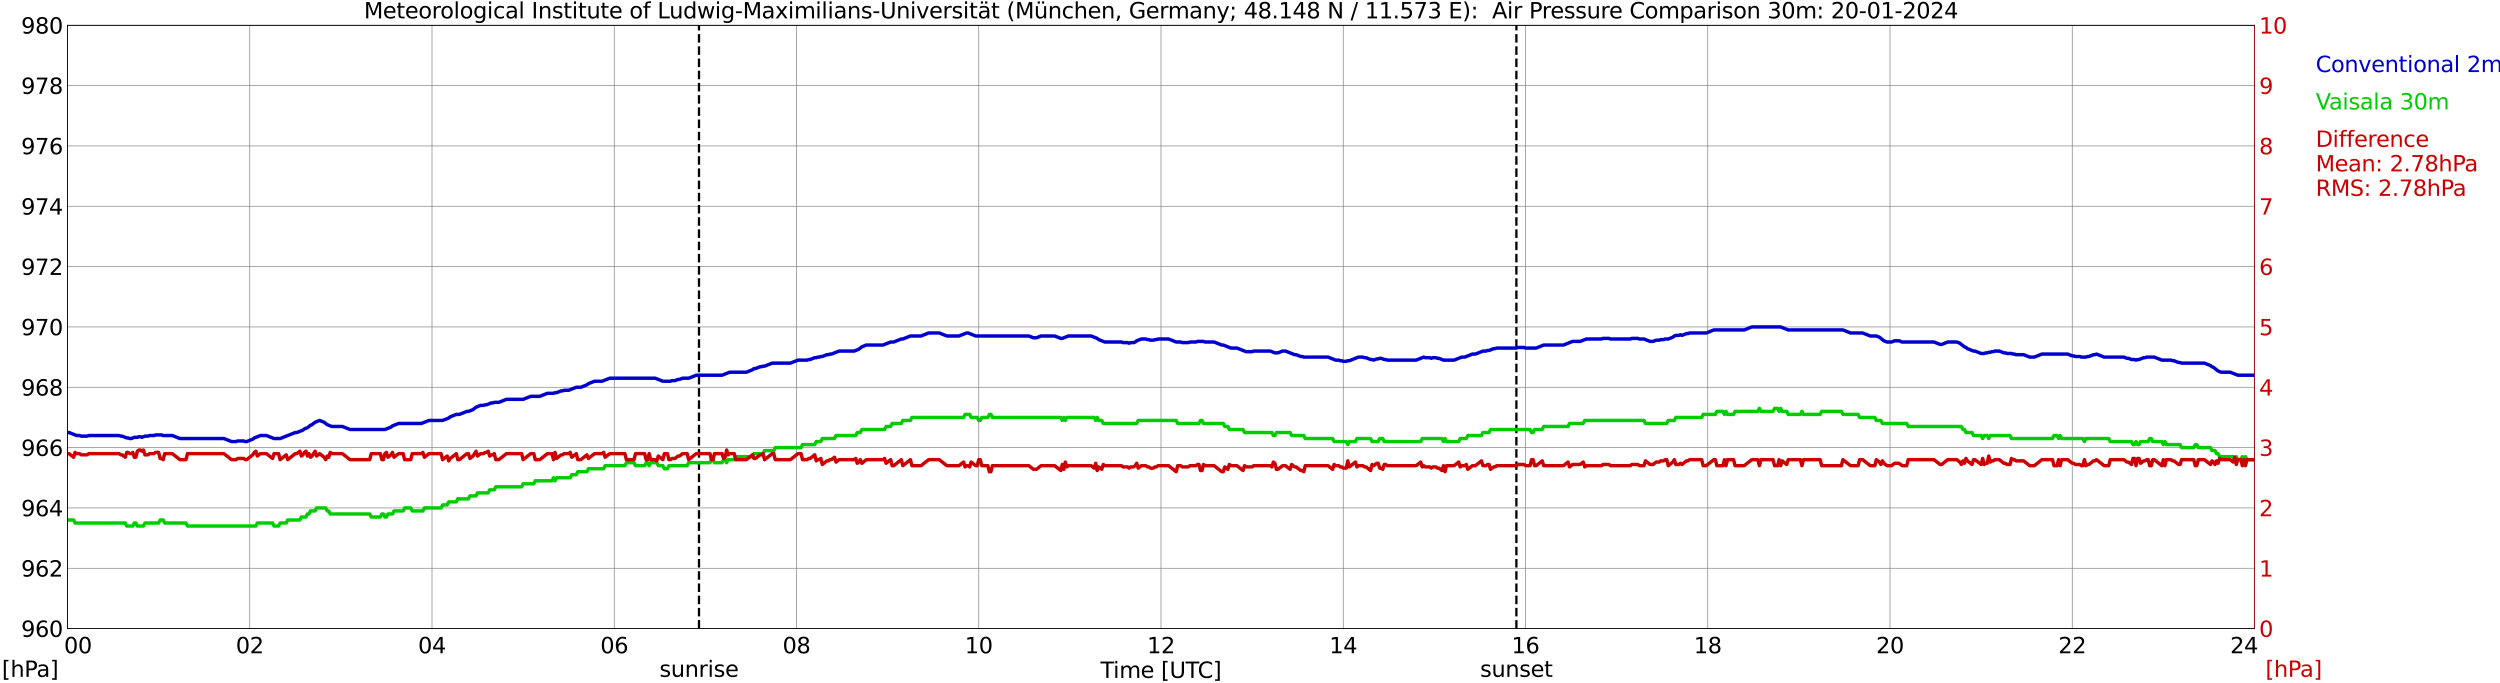 <?xml version="1.0" encoding="utf-8" standalone="no"?>
<!DOCTYPE svg PUBLIC "-//W3C//DTD SVG 1.1//EN"
  "http://www.w3.org/Graphics/SVG/1.1/DTD/svg11.dtd">
<svg xmlns:xlink="http://www.w3.org/1999/xlink" width="1085.4pt" height="296.64pt" viewBox="0 0 1085.4 296.64" xmlns="http://www.w3.org/2000/svg" version="1.1">
 <defs>
  <style type="text/css">*{stroke-linejoin: round; stroke-linecap: butt}</style>
 </defs>
 <g id="figure_1">
  <g id="patch_1">
   <path d="M 0 296.64 
L 1085.4 296.64 
L 1085.4 0 
L 0 0 
z
" style="fill: #ffffff"/>
  </g>
  <g id="axes_1">
   <g id="patch_2">
    <path d="M 29.306 272.909 
L 978.814 272.909 
L 978.814 10.976 
L 29.306 10.976 
z
" style="fill: #ffffff"/>
   </g>
   <g id="patch_3">
    <path d="M 978.814 272.909 
L 978.814 272.909 
L 978.814 10.976 
L 978.814 10.976 
z
" clip-path="url(#pd76afd7112)" style="fill: #d3d3d3; opacity: 0.25; stroke: #d3d3d3; stroke-linejoin: miter"/>
   </g>
   <g id="matplotlib.axis_1">
    <g id="xtick_1">
     <g id="line2d_1">
      <path d="M 29.306 272.909 
L 29.306 10.976 
" clip-path="url(#pd76afd7112)" style="fill: none; stroke: #808080; stroke-width: 0.3; stroke-linecap: square"/>
     </g>
     <g id="line2d_2"/>
     <g id="text_1">
      <!--    00 -->
      <g transform="translate(18.733 283.627) scale(0.095 -0.095)">
       <defs>
        <path id="DejaVuSans-20" transform="scale(0.016)"/>
        <path id="DejaVuSans-30" d="M 2034 4250 
Q 1547 4250 1301 3770 
Q 1056 3291 1056 2328 
Q 1056 1369 1301 889 
Q 1547 409 2034 409 
Q 2525 409 2770 889 
Q 3016 1369 3016 2328 
Q 3016 3291 2770 3770 
Q 2525 4250 2034 4250 
z
M 2034 4750 
Q 2819 4750 3233 4129 
Q 3647 3509 3647 2328 
Q 3647 1150 3233 529 
Q 2819 -91 2034 -91 
Q 1250 -91 836 529 
Q 422 1150 422 2328 
Q 422 3509 836 4129 
Q 1250 4750 2034 4750 
z
" transform="scale(0.016)"/>
       </defs>
       <use xlink:href="#DejaVuSans-20"/>
       <use xlink:href="#DejaVuSans-20" transform="translate(31.787 0)"/>
       <use xlink:href="#DejaVuSans-20" transform="translate(63.574 0)"/>
       <use xlink:href="#DejaVuSans-30" transform="translate(95.361 0)"/>
       <use xlink:href="#DejaVuSans-30" transform="translate(158.984 0)"/>
      </g>
     </g>
    </g>
    <g id="xtick_2">
     <g id="line2d_3">
      <path d="M 108.431 272.909 
L 108.431 10.976 
" clip-path="url(#pd76afd7112)" style="fill: none; stroke: #808080; stroke-width: 0.3; stroke-linecap: square"/>
     </g>
     <g id="line2d_4"/>
     <g id="text_2">
      <!-- 02 -->
      <g transform="translate(102.387 283.627) scale(0.095 -0.095)">
       <defs>
        <path id="DejaVuSans-32" d="M 1228 531 
L 3431 531 
L 3431 0 
L 469 0 
L 469 531 
Q 828 903 1448 1529 
Q 2069 2156 2228 2338 
Q 2531 2678 2651 2914 
Q 2772 3150 2772 3378 
Q 2772 3750 2511 3984 
Q 2250 4219 1831 4219 
Q 1534 4219 1204 4116 
Q 875 4013 500 3803 
L 500 4441 
Q 881 4594 1212 4672 
Q 1544 4750 1819 4750 
Q 2544 4750 2975 4387 
Q 3406 4025 3406 3419 
Q 3406 3131 3298 2873 
Q 3191 2616 2906 2266 
Q 2828 2175 2409 1742 
Q 1991 1309 1228 531 
z
" transform="scale(0.016)"/>
       </defs>
       <use xlink:href="#DejaVuSans-30"/>
       <use xlink:href="#DejaVuSans-32" transform="translate(63.623 0)"/>
      </g>
     </g>
    </g>
    <g id="xtick_3">
     <g id="line2d_5">
      <path d="M 187.557 272.909 
L 187.557 10.976 
" clip-path="url(#pd76afd7112)" style="fill: none; stroke: #808080; stroke-width: 0.3; stroke-linecap: square"/>
     </g>
     <g id="line2d_6"/>
     <g id="text_3">
      <!-- 04 -->
      <g transform="translate(181.513 283.627) scale(0.095 -0.095)">
       <defs>
        <path id="DejaVuSans-34" d="M 2419 4116 
L 825 1625 
L 2419 1625 
L 2419 4116 
z
M 2253 4666 
L 3047 4666 
L 3047 1625 
L 3713 1625 
L 3713 1100 
L 3047 1100 
L 3047 0 
L 2419 0 
L 2419 1100 
L 313 1100 
L 313 1709 
L 2253 4666 
z
" transform="scale(0.016)"/>
       </defs>
       <use xlink:href="#DejaVuSans-30"/>
       <use xlink:href="#DejaVuSans-34" transform="translate(63.623 0)"/>
      </g>
     </g>
    </g>
    <g id="xtick_4">
     <g id="line2d_7">
      <path d="M 266.683 272.909 
L 266.683 10.976 
" clip-path="url(#pd76afd7112)" style="fill: none; stroke: #808080; stroke-width: 0.3; stroke-linecap: square"/>
     </g>
     <g id="line2d_8"/>
     <g id="text_4">
      <!-- 06 -->
      <g transform="translate(260.638 283.627) scale(0.095 -0.095)">
       <defs>
        <path id="DejaVuSans-36" d="M 2113 2584 
Q 1688 2584 1439 2293 
Q 1191 2003 1191 1497 
Q 1191 994 1439 701 
Q 1688 409 2113 409 
Q 2538 409 2786 701 
Q 3034 994 3034 1497 
Q 3034 2003 2786 2293 
Q 2538 2584 2113 2584 
z
M 3366 4563 
L 3366 3988 
Q 3128 4100 2886 4159 
Q 2644 4219 2406 4219 
Q 1781 4219 1451 3797 
Q 1122 3375 1075 2522 
Q 1259 2794 1537 2939 
Q 1816 3084 2150 3084 
Q 2853 3084 3261 2657 
Q 3669 2231 3669 1497 
Q 3669 778 3244 343 
Q 2819 -91 2113 -91 
Q 1303 -91 875 529 
Q 447 1150 447 2328 
Q 447 3434 972 4092 
Q 1497 4750 2381 4750 
Q 2619 4750 2861 4703 
Q 3103 4656 3366 4563 
z
" transform="scale(0.016)"/>
       </defs>
       <use xlink:href="#DejaVuSans-30"/>
       <use xlink:href="#DejaVuSans-36" transform="translate(63.623 0)"/>
      </g>
     </g>
    </g>
    <g id="xtick_5">
     <g id="line2d_9">
      <path d="M 345.808 272.909 
L 345.808 10.976 
" clip-path="url(#pd76afd7112)" style="fill: none; stroke: #808080; stroke-width: 0.3; stroke-linecap: square"/>
     </g>
     <g id="line2d_10"/>
     <g id="text_5">
      <!-- 08 -->
      <g transform="translate(339.764 283.627) scale(0.095 -0.095)">
       <defs>
        <path id="DejaVuSans-38" d="M 2034 2216 
Q 1584 2216 1326 1975 
Q 1069 1734 1069 1313 
Q 1069 891 1326 650 
Q 1584 409 2034 409 
Q 2484 409 2743 651 
Q 3003 894 3003 1313 
Q 3003 1734 2745 1975 
Q 2488 2216 2034 2216 
z
M 1403 2484 
Q 997 2584 770 2862 
Q 544 3141 544 3541 
Q 544 4100 942 4425 
Q 1341 4750 2034 4750 
Q 2731 4750 3128 4425 
Q 3525 4100 3525 3541 
Q 3525 3141 3298 2862 
Q 3072 2584 2669 2484 
Q 3125 2378 3379 2068 
Q 3634 1759 3634 1313 
Q 3634 634 3220 271 
Q 2806 -91 2034 -91 
Q 1263 -91 848 271 
Q 434 634 434 1313 
Q 434 1759 690 2068 
Q 947 2378 1403 2484 
z
M 1172 3481 
Q 1172 3119 1398 2916 
Q 1625 2713 2034 2713 
Q 2441 2713 2670 2916 
Q 2900 3119 2900 3481 
Q 2900 3844 2670 4047 
Q 2441 4250 2034 4250 
Q 1625 4250 1398 4047 
Q 1172 3844 1172 3481 
z
" transform="scale(0.016)"/>
       </defs>
       <use xlink:href="#DejaVuSans-30"/>
       <use xlink:href="#DejaVuSans-38" transform="translate(63.623 0)"/>
      </g>
     </g>
    </g>
    <g id="xtick_6">
     <g id="line2d_11">
      <path d="M 424.934 272.909 
L 424.934 10.976 
" clip-path="url(#pd76afd7112)" style="fill: none; stroke: #808080; stroke-width: 0.3; stroke-linecap: square"/>
     </g>
     <g id="line2d_12"/>
     <g id="text_6">
      <!-- 10 -->
      <g transform="translate(418.89 283.627) scale(0.095 -0.095)">
       <defs>
        <path id="DejaVuSans-31" d="M 794 531 
L 1825 531 
L 1825 4091 
L 703 3866 
L 703 4441 
L 1819 4666 
L 2450 4666 
L 2450 531 
L 3481 531 
L 3481 0 
L 794 0 
L 794 531 
z
" transform="scale(0.016)"/>
       </defs>
       <use xlink:href="#DejaVuSans-31"/>
       <use xlink:href="#DejaVuSans-30" transform="translate(63.623 0)"/>
      </g>
     </g>
    </g>
    <g id="xtick_7">
     <g id="line2d_13">
      <path d="M 504.06 272.909 
L 504.06 10.976 
" clip-path="url(#pd76afd7112)" style="fill: none; stroke: #808080; stroke-width: 0.3; stroke-linecap: square"/>
     </g>
     <g id="line2d_14"/>
     <g id="text_7">
      <!-- 12 -->
      <g transform="translate(498.015 283.627) scale(0.095 -0.095)">
       <use xlink:href="#DejaVuSans-31"/>
       <use xlink:href="#DejaVuSans-32" transform="translate(63.623 0)"/>
      </g>
     </g>
    </g>
    <g id="xtick_8">
     <g id="line2d_15">
      <path d="M 583.185 272.909 
L 583.185 10.976 
" clip-path="url(#pd76afd7112)" style="fill: none; stroke: #808080; stroke-width: 0.3; stroke-linecap: square"/>
     </g>
     <g id="line2d_16"/>
     <g id="text_8">
      <!-- 14 -->
      <g transform="translate(577.141 283.627) scale(0.095 -0.095)">
       <use xlink:href="#DejaVuSans-31"/>
       <use xlink:href="#DejaVuSans-34" transform="translate(63.623 0)"/>
      </g>
     </g>
    </g>
    <g id="xtick_9">
     <g id="line2d_17">
      <path d="M 662.311 272.909 
L 662.311 10.976 
" clip-path="url(#pd76afd7112)" style="fill: none; stroke: #808080; stroke-width: 0.3; stroke-linecap: square"/>
     </g>
     <g id="line2d_18"/>
     <g id="text_9">
      <!-- 16 -->
      <g transform="translate(656.267 283.627) scale(0.095 -0.095)">
       <use xlink:href="#DejaVuSans-31"/>
       <use xlink:href="#DejaVuSans-36" transform="translate(63.623 0)"/>
      </g>
     </g>
    </g>
    <g id="xtick_10">
     <g id="line2d_19">
      <path d="M 741.437 272.909 
L 741.437 10.976 
" clip-path="url(#pd76afd7112)" style="fill: none; stroke: #808080; stroke-width: 0.3; stroke-linecap: square"/>
     </g>
     <g id="line2d_20"/>
     <g id="text_10">
      <!-- 18 -->
      <g transform="translate(735.392 283.627) scale(0.095 -0.095)">
       <use xlink:href="#DejaVuSans-31"/>
       <use xlink:href="#DejaVuSans-38" transform="translate(63.623 0)"/>
      </g>
     </g>
    </g>
    <g id="xtick_11">
     <g id="line2d_21">
      <path d="M 820.562 272.909 
L 820.562 10.976 
" clip-path="url(#pd76afd7112)" style="fill: none; stroke: #808080; stroke-width: 0.3; stroke-linecap: square"/>
     </g>
     <g id="line2d_22"/>
     <g id="text_11">
      <!-- 20 -->
      <g transform="translate(814.518 283.627) scale(0.095 -0.095)">
       <use xlink:href="#DejaVuSans-32"/>
       <use xlink:href="#DejaVuSans-30" transform="translate(63.623 0)"/>
      </g>
     </g>
    </g>
    <g id="xtick_12">
     <g id="line2d_23">
      <path d="M 899.688 272.909 
L 899.688 10.976 
" clip-path="url(#pd76afd7112)" style="fill: none; stroke: #808080; stroke-width: 0.3; stroke-linecap: square"/>
     </g>
     <g id="line2d_24"/>
     <g id="text_12">
      <!-- 22 -->
      <g transform="translate(893.644 283.627) scale(0.095 -0.095)">
       <use xlink:href="#DejaVuSans-32"/>
       <use xlink:href="#DejaVuSans-32" transform="translate(63.623 0)"/>
      </g>
     </g>
    </g>
    <g id="xtick_13">
     <g id="line2d_25">
      <path d="M 978.814 272.909 
L 978.814 10.976 
" clip-path="url(#pd76afd7112)" style="fill: none; stroke: #808080; stroke-width: 0.3; stroke-linecap: square"/>
     </g>
     <g id="line2d_26"/>
     <g id="text_13">
      <!-- 24    -->
      <g transform="translate(968.241 283.627) scale(0.095 -0.095)">
       <use xlink:href="#DejaVuSans-32"/>
       <use xlink:href="#DejaVuSans-34" transform="translate(63.623 0)"/>
       <use xlink:href="#DejaVuSans-20" transform="translate(127.246 0)"/>
       <use xlink:href="#DejaVuSans-20" transform="translate(159.033 0)"/>
       <use xlink:href="#DejaVuSans-20" transform="translate(190.82 0)"/>
      </g>
     </g>
    </g>
    <g id="text_14">
     <!-- Time [UTC] -->
     <g transform="translate(477.806 294.322) scale(0.095 -0.095)">
      <defs>
       <path id="DejaVuSans-54" d="M -19 4666 
L 3928 4666 
L 3928 4134 
L 2272 4134 
L 2272 0 
L 1638 0 
L 1638 4134 
L -19 4134 
L -19 4666 
z
" transform="scale(0.016)"/>
       <path id="DejaVuSans-69" d="M 603 3500 
L 1178 3500 
L 1178 0 
L 603 0 
L 603 3500 
z
M 603 4863 
L 1178 4863 
L 1178 4134 
L 603 4134 
L 603 4863 
z
" transform="scale(0.016)"/>
       <path id="DejaVuSans-6d" d="M 3328 2828 
Q 3544 3216 3844 3400 
Q 4144 3584 4550 3584 
Q 5097 3584 5394 3201 
Q 5691 2819 5691 2113 
L 5691 0 
L 5113 0 
L 5113 2094 
Q 5113 2597 4934 2840 
Q 4756 3084 4391 3084 
Q 3944 3084 3684 2787 
Q 3425 2491 3425 1978 
L 3425 0 
L 2847 0 
L 2847 2094 
Q 2847 2600 2669 2842 
Q 2491 3084 2119 3084 
Q 1678 3084 1418 2786 
Q 1159 2488 1159 1978 
L 1159 0 
L 581 0 
L 581 3500 
L 1159 3500 
L 1159 2956 
Q 1356 3278 1631 3431 
Q 1906 3584 2284 3584 
Q 2666 3584 2933 3390 
Q 3200 3197 3328 2828 
z
" transform="scale(0.016)"/>
       <path id="DejaVuSans-65" d="M 3597 1894 
L 3597 1613 
L 953 1613 
Q 991 1019 1311 708 
Q 1631 397 2203 397 
Q 2534 397 2845 478 
Q 3156 559 3463 722 
L 3463 178 
Q 3153 47 2828 -22 
Q 2503 -91 2169 -91 
Q 1331 -91 842 396 
Q 353 884 353 1716 
Q 353 2575 817 3079 
Q 1281 3584 2069 3584 
Q 2775 3584 3186 3129 
Q 3597 2675 3597 1894 
z
M 3022 2063 
Q 3016 2534 2758 2815 
Q 2500 3097 2075 3097 
Q 1594 3097 1305 2825 
Q 1016 2553 972 2059 
L 3022 2063 
z
" transform="scale(0.016)"/>
       <path id="DejaVuSans-5b" d="M 550 4863 
L 1875 4863 
L 1875 4416 
L 1125 4416 
L 1125 -397 
L 1875 -397 
L 1875 -844 
L 550 -844 
L 550 4863 
z
" transform="scale(0.016)"/>
       <path id="DejaVuSans-55" d="M 556 4666 
L 1191 4666 
L 1191 1831 
Q 1191 1081 1462 751 
Q 1734 422 2344 422 
Q 2950 422 3222 751 
Q 3494 1081 3494 1831 
L 3494 4666 
L 4128 4666 
L 4128 1753 
Q 4128 841 3676 375 
Q 3225 -91 2344 -91 
Q 1459 -91 1007 375 
Q 556 841 556 1753 
L 556 4666 
z
" transform="scale(0.016)"/>
       <path id="DejaVuSans-43" d="M 4122 4306 
L 4122 3641 
Q 3803 3938 3442 4084 
Q 3081 4231 2675 4231 
Q 1875 4231 1450 3742 
Q 1025 3253 1025 2328 
Q 1025 1406 1450 917 
Q 1875 428 2675 428 
Q 3081 428 3442 575 
Q 3803 722 4122 1019 
L 4122 359 
Q 3791 134 3420 21 
Q 3050 -91 2638 -91 
Q 1578 -91 968 557 
Q 359 1206 359 2328 
Q 359 3453 968 4101 
Q 1578 4750 2638 4750 
Q 3056 4750 3426 4639 
Q 3797 4528 4122 4306 
z
" transform="scale(0.016)"/>
       <path id="DejaVuSans-5d" d="M 1947 4863 
L 1947 -844 
L 622 -844 
L 622 -397 
L 1369 -397 
L 1369 4416 
L 622 4416 
L 622 4863 
L 1947 4863 
z
" transform="scale(0.016)"/>
      </defs>
      <use xlink:href="#DejaVuSans-54"/>
      <use xlink:href="#DejaVuSans-69" transform="translate(57.959 0)"/>
      <use xlink:href="#DejaVuSans-6d" transform="translate(85.742 0)"/>
      <use xlink:href="#DejaVuSans-65" transform="translate(183.154 0)"/>
      <use xlink:href="#DejaVuSans-20" transform="translate(244.678 0)"/>
      <use xlink:href="#DejaVuSans-5b" transform="translate(276.465 0)"/>
      <use xlink:href="#DejaVuSans-55" transform="translate(315.479 0)"/>
      <use xlink:href="#DejaVuSans-54" transform="translate(388.672 0)"/>
      <use xlink:href="#DejaVuSans-43" transform="translate(443.881 0)"/>
      <use xlink:href="#DejaVuSans-5d" transform="translate(513.705 0)"/>
     </g>
    </g>
   </g>
   <g id="matplotlib.axis_2">
    <g id="ytick_1">
     <g id="line2d_27">
      <path d="M 29.306 272.909 
L 978.814 272.909 
" clip-path="url(#pd76afd7112)" style="fill: none; stroke: #808080; stroke-width: 0.3; stroke-linecap: square"/>
     </g>
     <g id="line2d_28"/>
     <g id="text_15">
      <!-- 960 -->
      <g transform="translate(9.173 276.518) scale(0.095 -0.095)">
       <defs>
        <path id="DejaVuSans-39" d="M 703 97 
L 703 672 
Q 941 559 1184 500 
Q 1428 441 1663 441 
Q 2288 441 2617 861 
Q 2947 1281 2994 2138 
Q 2813 1869 2534 1725 
Q 2256 1581 1919 1581 
Q 1219 1581 811 2004 
Q 403 2428 403 3163 
Q 403 3881 828 4315 
Q 1253 4750 1959 4750 
Q 2769 4750 3195 4129 
Q 3622 3509 3622 2328 
Q 3622 1225 3098 567 
Q 2575 -91 1691 -91 
Q 1453 -91 1209 -44 
Q 966 3 703 97 
z
M 1959 2075 
Q 2384 2075 2632 2365 
Q 2881 2656 2881 3163 
Q 2881 3666 2632 3958 
Q 2384 4250 1959 4250 
Q 1534 4250 1286 3958 
Q 1038 3666 1038 3163 
Q 1038 2656 1286 2365 
Q 1534 2075 1959 2075 
z
" transform="scale(0.016)"/>
       </defs>
       <use xlink:href="#DejaVuSans-39"/>
       <use xlink:href="#DejaVuSans-36" transform="translate(63.623 0)"/>
       <use xlink:href="#DejaVuSans-30" transform="translate(127.246 0)"/>
      </g>
     </g>
    </g>
    <g id="ytick_2">
     <g id="line2d_29">
      <path d="M 29.306 246.715 
L 978.814 246.715 
" clip-path="url(#pd76afd7112)" style="fill: none; stroke: #808080; stroke-width: 0.3; stroke-linecap: square"/>
     </g>
     <g id="line2d_30"/>
     <g id="text_16">
      <!-- 962 -->
      <g transform="translate(9.173 250.325) scale(0.095 -0.095)">
       <use xlink:href="#DejaVuSans-39"/>
       <use xlink:href="#DejaVuSans-36" transform="translate(63.623 0)"/>
       <use xlink:href="#DejaVuSans-32" transform="translate(127.246 0)"/>
      </g>
     </g>
    </g>
    <g id="ytick_3">
     <g id="line2d_31">
      <path d="M 29.306 220.522 
L 978.814 220.522 
" clip-path="url(#pd76afd7112)" style="fill: none; stroke: #808080; stroke-width: 0.3; stroke-linecap: square"/>
     </g>
     <g id="line2d_32"/>
     <g id="text_17">
      <!-- 964 -->
      <g transform="translate(9.173 224.131) scale(0.095 -0.095)">
       <use xlink:href="#DejaVuSans-39"/>
       <use xlink:href="#DejaVuSans-36" transform="translate(63.623 0)"/>
       <use xlink:href="#DejaVuSans-34" transform="translate(127.246 0)"/>
      </g>
     </g>
    </g>
    <g id="ytick_4">
     <g id="line2d_33">
      <path d="M 29.306 194.329 
L 978.814 194.329 
" clip-path="url(#pd76afd7112)" style="fill: none; stroke: #808080; stroke-width: 0.3; stroke-linecap: square"/>
     </g>
     <g id="line2d_34"/>
     <g id="text_18">
      <!-- 966 -->
      <g transform="translate(9.173 197.938) scale(0.095 -0.095)">
       <use xlink:href="#DejaVuSans-39"/>
       <use xlink:href="#DejaVuSans-36" transform="translate(63.623 0)"/>
       <use xlink:href="#DejaVuSans-36" transform="translate(127.246 0)"/>
      </g>
     </g>
    </g>
    <g id="ytick_5">
     <g id="line2d_35">
      <path d="M 29.306 168.136 
L 978.814 168.136 
" clip-path="url(#pd76afd7112)" style="fill: none; stroke: #808080; stroke-width: 0.3; stroke-linecap: square"/>
     </g>
     <g id="line2d_36"/>
     <g id="text_19">
      <!-- 968 -->
      <g transform="translate(9.173 171.745) scale(0.095 -0.095)">
       <use xlink:href="#DejaVuSans-39"/>
       <use xlink:href="#DejaVuSans-36" transform="translate(63.623 0)"/>
       <use xlink:href="#DejaVuSans-38" transform="translate(127.246 0)"/>
      </g>
     </g>
    </g>
    <g id="ytick_6">
     <g id="line2d_37">
      <path d="M 29.306 141.942 
L 978.814 141.942 
" clip-path="url(#pd76afd7112)" style="fill: none; stroke: #808080; stroke-width: 0.3; stroke-linecap: square"/>
     </g>
     <g id="line2d_38"/>
     <g id="text_20">
      <!-- 970 -->
      <g transform="translate(9.173 145.551) scale(0.095 -0.095)">
       <defs>
        <path id="DejaVuSans-37" d="M 525 4666 
L 3525 4666 
L 3525 4397 
L 1831 0 
L 1172 0 
L 2766 4134 
L 525 4134 
L 525 4666 
z
" transform="scale(0.016)"/>
       </defs>
       <use xlink:href="#DejaVuSans-39"/>
       <use xlink:href="#DejaVuSans-37" transform="translate(63.623 0)"/>
       <use xlink:href="#DejaVuSans-30" transform="translate(127.246 0)"/>
      </g>
     </g>
    </g>
    <g id="ytick_7">
     <g id="line2d_39">
      <path d="M 29.306 115.749 
L 978.814 115.749 
" clip-path="url(#pd76afd7112)" style="fill: none; stroke: #808080; stroke-width: 0.3; stroke-linecap: square"/>
     </g>
     <g id="line2d_40"/>
     <g id="text_21">
      <!-- 972 -->
      <g transform="translate(9.173 119.358) scale(0.095 -0.095)">
       <use xlink:href="#DejaVuSans-39"/>
       <use xlink:href="#DejaVuSans-37" transform="translate(63.623 0)"/>
       <use xlink:href="#DejaVuSans-32" transform="translate(127.246 0)"/>
      </g>
     </g>
    </g>
    <g id="ytick_8">
     <g id="line2d_41">
      <path d="M 29.306 89.556 
L 978.814 89.556 
" clip-path="url(#pd76afd7112)" style="fill: none; stroke: #808080; stroke-width: 0.3; stroke-linecap: square"/>
     </g>
     <g id="line2d_42"/>
     <g id="text_22">
      <!-- 974 -->
      <g transform="translate(9.173 93.165) scale(0.095 -0.095)">
       <use xlink:href="#DejaVuSans-39"/>
       <use xlink:href="#DejaVuSans-37" transform="translate(63.623 0)"/>
       <use xlink:href="#DejaVuSans-34" transform="translate(127.246 0)"/>
      </g>
     </g>
    </g>
    <g id="ytick_9">
     <g id="line2d_43">
      <path d="M 29.306 63.362 
L 978.814 63.362 
" clip-path="url(#pd76afd7112)" style="fill: none; stroke: #808080; stroke-width: 0.3; stroke-linecap: square"/>
     </g>
     <g id="line2d_44"/>
     <g id="text_23">
      <!-- 976 -->
      <g transform="translate(9.173 66.972) scale(0.095 -0.095)">
       <use xlink:href="#DejaVuSans-39"/>
       <use xlink:href="#DejaVuSans-37" transform="translate(63.623 0)"/>
       <use xlink:href="#DejaVuSans-36" transform="translate(127.246 0)"/>
      </g>
     </g>
    </g>
    <g id="ytick_10">
     <g id="line2d_45">
      <path d="M 29.306 37.169 
L 978.814 37.169 
" clip-path="url(#pd76afd7112)" style="fill: none; stroke: #808080; stroke-width: 0.3; stroke-linecap: square"/>
     </g>
     <g id="line2d_46"/>
     <g id="text_24">
      <!-- 978 -->
      <g transform="translate(9.173 40.778) scale(0.095 -0.095)">
       <use xlink:href="#DejaVuSans-39"/>
       <use xlink:href="#DejaVuSans-37" transform="translate(63.623 0)"/>
       <use xlink:href="#DejaVuSans-38" transform="translate(127.246 0)"/>
      </g>
     </g>
    </g>
    <g id="ytick_11">
     <g id="line2d_47">
      <path d="M 29.306 10.976 
L 978.814 10.976 
" clip-path="url(#pd76afd7112)" style="fill: none; stroke: #808080; stroke-width: 0.3; stroke-linecap: square"/>
     </g>
     <g id="line2d_48"/>
     <g id="text_25">
      <!-- 980 -->
      <g transform="translate(9.173 14.585) scale(0.095 -0.095)">
       <use xlink:href="#DejaVuSans-39"/>
       <use xlink:href="#DejaVuSans-38" transform="translate(63.623 0)"/>
       <use xlink:href="#DejaVuSans-30" transform="translate(127.246 0)"/>
      </g>
     </g>
    </g>
   </g>
   <g id="line2d_49">
    <path d="M 303.476 272.909 
L 303.476 10.976 
" clip-path="url(#pd76afd7112)" style="fill: none; stroke-dasharray: 3.7,1.6; stroke-dashoffset: 0; stroke: #000000"/>
   </g>
   <g id="line2d_50">
    <path d="M 658.355 272.909 
L 658.355 10.976 
" clip-path="url(#pd76afd7112)" style="fill: none; stroke-dasharray: 3.7,1.6; stroke-dashoffset: 0; stroke: #000000"/>
   </g>
   <g id="line2d_51">
    <path d="M 29.306 187.781 
L 29.965 187.781 
L 33.262 189.09 
L 34.581 189.09 
L 35.24 189.352 
L 37.878 189.352 
L 38.537 189.09 
L 51.725 189.09 
L 52.384 189.352 
L 53.043 189.352 
L 55.022 190.138 
L 55.681 190.138 
L 56.34 190.4 
L 57 190.4 
L 58.319 189.876 
L 59.637 189.876 
L 60.297 189.614 
L 60.956 189.614 
L 61.615 189.876 
L 62.934 189.352 
L 64.253 189.352 
L 64.912 189.09 
L 66.89 189.09 
L 67.55 188.828 
L 70.187 188.828 
L 70.847 189.09 
L 74.803 189.09 
L 78.1 190.4 
L 97.222 190.4 
L 100.519 191.71 
L 102.497 191.71 
L 103.156 191.448 
L 105.794 191.448 
L 106.453 191.71 
L 107.113 191.71 
L 109.75 190.662 
L 110.41 190.138 
L 113.047 189.09 
L 115.685 189.09 
L 118.982 190.4 
L 121.619 190.4 
L 128.213 187.781 
L 128.872 187.781 
L 131.51 186.733 
L 132.169 186.209 
L 133.488 185.685 
L 134.807 184.637 
L 135.466 184.375 
L 136.785 183.328 
L 138.763 182.542 
L 140.741 183.328 
L 142.06 184.375 
L 144.038 185.161 
L 148.654 185.161 
L 151.951 186.471 
L 167.116 186.471 
L 169.754 185.423 
L 170.413 184.899 
L 173.051 183.852 
L 182.941 183.852 
L 186.238 182.542 
L 192.173 182.542 
L 194.81 181.494 
L 195.47 180.97 
L 198.107 179.923 
L 199.426 179.923 
L 202.723 178.613 
L 203.382 178.613 
L 205.36 177.827 
L 206.679 176.779 
L 208.657 175.994 
L 209.976 175.994 
L 210.635 175.732 
L 211.295 175.732 
L 213.273 174.946 
L 213.932 174.946 
L 214.592 174.684 
L 216.57 174.684 
L 219.867 173.374 
L 227.12 173.374 
L 230.417 172.065 
L 234.373 172.065 
L 237.67 170.755 
L 240.308 170.755 
L 240.967 170.493 
L 241.626 170.493 
L 243.604 169.707 
L 244.264 169.707 
L 244.923 169.445 
L 246.901 169.445 
L 250.198 168.136 
L 252.176 168.136 
L 254.814 167.088 
L 255.473 166.564 
L 258.111 165.516 
L 261.408 165.516 
L 264.705 164.207 
L 284.486 164.207 
L 287.783 165.516 
L 291.08 165.516 
L 291.739 165.254 
L 293.058 165.254 
L 294.377 164.73 
L 295.036 164.73 
L 296.355 164.207 
L 298.992 164.207 
L 302.289 162.897 
L 313.499 162.897 
L 316.796 161.587 
L 324.049 161.587 
L 326.686 160.539 
L 327.346 160.016 
L 328.005 160.016 
L 329.983 159.23 
L 330.643 159.23 
L 331.302 158.968 
L 331.961 158.968 
L 335.258 157.658 
L 343.171 157.658 
L 346.468 156.349 
L 350.424 156.349 
L 351.083 156.087 
L 351.743 156.087 
L 353.721 155.301 
L 354.38 155.301 
L 355.04 155.039 
L 355.699 155.039 
L 356.359 154.777 
L 357.018 154.777 
L 358.996 153.991 
L 359.655 153.991 
L 360.315 153.729 
L 360.974 153.729 
L 364.271 152.42 
L 370.865 152.42 
L 372.843 151.634 
L 374.162 150.586 
L 376.14 149.8 
L 383.393 149.8 
L 386.69 148.491 
L 388.009 148.491 
L 391.306 147.181 
L 391.965 147.181 
L 395.262 145.871 
L 399.878 145.871 
L 403.175 144.562 
L 407.79 144.562 
L 411.087 145.871 
L 416.362 145.871 
L 419.659 144.562 
L 420.318 144.562 
L 423.615 145.871 
L 446.694 145.871 
L 448.672 146.657 
L 449.991 146.657 
L 451.969 145.871 
L 457.903 145.871 
L 460.541 146.919 
L 461.2 146.919 
L 463.838 145.871 
L 473.728 145.871 
L 476.366 146.919 
L 477.025 147.443 
L 479.663 148.491 
L 486.916 148.491 
L 487.575 148.753 
L 489.553 148.753 
L 490.213 149.014 
L 490.872 148.753 
L 492.191 148.753 
L 492.85 148.491 
L 493.51 147.967 
L 495.488 147.181 
L 497.466 147.181 
L 498.125 147.443 
L 498.785 147.443 
L 499.444 147.705 
L 500.763 147.705 
L 501.422 147.443 
L 502.082 147.443 
L 502.741 147.181 
L 507.357 147.181 
L 510.654 148.491 
L 512.632 148.491 
L 513.291 148.753 
L 515.929 148.753 
L 516.588 148.491 
L 519.226 148.491 
L 519.885 148.229 
L 522.522 148.229 
L 523.182 148.491 
L 527.138 148.491 
L 530.435 149.8 
L 531.094 149.8 
L 534.391 151.11 
L 537.029 151.11 
L 540.985 152.681 
L 543.623 152.681 
L 544.282 152.42 
L 551.535 152.42 
L 553.513 153.205 
L 554.832 153.205 
L 556.81 152.42 
L 558.129 152.42 
L 562.085 153.991 
L 562.745 153.991 
L 564.723 154.777 
L 565.382 154.777 
L 566.042 155.039 
L 576.592 155.039 
L 579.889 156.349 
L 581.207 156.349 
L 581.867 156.61 
L 582.526 156.61 
L 583.185 156.872 
L 584.504 156.872 
L 585.164 156.61 
L 585.823 156.61 
L 589.779 155.039 
L 591.757 155.039 
L 592.417 155.301 
L 593.076 155.301 
L 595.054 156.087 
L 595.714 156.087 
L 596.373 156.349 
L 597.692 155.825 
L 598.351 155.825 
L 599.011 155.563 
L 599.67 155.563 
L 600.989 156.087 
L 601.648 156.087 
L 602.307 156.349 
L 614.836 156.349 
L 618.133 155.039 
L 618.792 155.301 
L 620.77 155.301 
L 621.429 155.563 
L 622.089 155.301 
L 623.408 155.301 
L 624.067 155.563 
L 624.726 155.563 
L 626.705 156.349 
L 631.32 156.349 
L 634.617 155.039 
L 635.936 155.039 
L 639.233 153.729 
L 640.552 153.729 
L 643.848 152.42 
L 645.167 152.42 
L 645.827 152.158 
L 646.486 152.158 
L 648.464 151.372 
L 649.123 151.372 
L 649.783 151.11 
L 658.355 151.11 
L 659.014 150.848 
L 661.652 150.848 
L 662.311 151.11 
L 666.927 151.11 
L 670.224 149.8 
L 678.796 149.8 
L 682.752 148.229 
L 686.049 148.229 
L 688.686 147.181 
L 695.28 147.181 
L 695.939 146.919 
L 698.577 146.919 
L 699.236 147.181 
L 707.808 147.181 
L 708.468 146.919 
L 711.105 146.919 
L 711.765 147.181 
L 713.743 147.181 
L 716.38 148.229 
L 717.699 148.229 
L 719.018 147.705 
L 720.337 147.705 
L 720.996 147.443 
L 722.315 147.443 
L 722.974 147.181 
L 724.293 147.181 
L 726.271 146.395 
L 726.93 145.871 
L 727.59 145.609 
L 728.909 145.609 
L 729.568 145.347 
L 730.227 145.609 
L 732.205 144.824 
L 732.865 144.824 
L 733.524 144.562 
L 740.777 144.562 
L 744.074 143.252 
L 757.262 143.252 
L 760.559 141.942 
L 773.087 141.942 
L 776.384 143.252 
L 800.122 143.252 
L 803.419 144.562 
L 808.694 144.562 
L 811.99 145.871 
L 814.628 145.871 
L 815.947 146.395 
L 817.925 147.967 
L 819.244 148.491 
L 821.222 148.491 
L 822.541 147.967 
L 824.519 147.967 
L 825.837 148.491 
L 839.684 148.491 
L 842.322 149.538 
L 842.981 149.538 
L 845.619 148.491 
L 849.575 148.491 
L 850.894 149.014 
L 852.872 150.586 
L 853.531 150.848 
L 854.191 151.372 
L 856.828 152.42 
L 857.488 152.42 
L 860.125 153.467 
L 861.444 153.467 
L 862.103 153.205 
L 862.763 153.205 
L 863.422 152.943 
L 864.082 152.943 
L 864.741 152.681 
L 865.4 152.681 
L 866.06 152.42 
L 868.038 152.42 
L 870.016 153.205 
L 870.675 153.205 
L 871.335 153.467 
L 873.313 153.467 
L 873.972 153.729 
L 874.632 153.729 
L 875.291 153.991 
L 878.588 153.991 
L 881.225 155.039 
L 883.204 155.039 
L 886.5 153.729 
L 897.71 153.729 
L 899.688 154.515 
L 900.347 154.515 
L 901.007 154.777 
L 902.985 154.777 
L 903.644 155.039 
L 905.622 155.039 
L 906.282 154.777 
L 906.941 154.777 
L 908.919 153.991 
L 909.579 153.991 
L 910.238 153.729 
L 913.535 155.039 
L 922.107 155.039 
L 923.426 155.563 
L 924.085 155.563 
L 925.404 156.087 
L 926.723 156.087 
L 927.382 156.349 
L 928.041 156.087 
L 928.701 156.087 
L 930.679 155.301 
L 931.338 155.301 
L 931.998 155.039 
L 935.295 155.039 
L 938.592 156.349 
L 942.548 156.349 
L 943.207 156.61 
L 943.867 156.61 
L 945.845 157.396 
L 946.504 157.396 
L 947.163 157.658 
L 957.054 157.658 
L 959.692 158.706 
L 960.351 159.23 
L 961.01 159.492 
L 962.989 161.063 
L 964.307 161.587 
L 968.264 161.587 
L 971.561 162.897 
L 978.154 162.897 
L 978.154 162.897 
" clip-path="url(#pd76afd7112)" style="fill: none; stroke: #0000cc; stroke-width: 1.5; stroke-linecap: square"/>
   </g>
   <g id="line2d_52">
    <path d="M 29.306 225.761 
L 31.943 225.761 
L 32.603 227.071 
L 54.362 227.071 
L 55.022 228.38 
L 57.659 228.38 
L 58.319 227.071 
L 58.978 227.071 
L 59.637 228.38 
L 62.275 228.38 
L 62.934 227.071 
L 68.869 227.071 
L 69.528 225.761 
L 70.847 225.761 
L 71.506 227.071 
L 80.737 227.071 
L 81.397 228.38 
L 111.069 228.38 
L 111.728 227.071 
L 118.322 227.071 
L 118.982 228.38 
L 120.96 228.38 
L 121.619 227.071 
L 124.257 227.071 
L 124.916 225.761 
L 130.191 225.761 
L 130.85 224.451 
L 132.829 224.451 
L 133.488 223.142 
L 134.147 223.142 
L 134.807 221.832 
L 136.785 221.832 
L 137.444 220.522 
L 141.4 220.522 
L 142.06 221.832 
L 142.719 221.832 
L 143.379 223.142 
L 160.523 223.142 
L 161.182 224.451 
L 165.138 224.451 
L 165.798 223.142 
L 166.457 223.142 
L 167.116 224.451 
L 167.776 224.451 
L 168.435 223.142 
L 170.413 223.142 
L 171.073 221.832 
L 175.029 221.832 
L 175.688 220.522 
L 178.326 220.522 
L 178.985 221.832 
L 183.601 221.832 
L 184.26 220.522 
L 191.513 220.522 
L 192.173 219.213 
L 194.151 219.213 
L 194.81 217.903 
L 198.107 217.903 
L 198.767 216.593 
L 203.382 216.593 
L 204.042 215.284 
L 206.679 215.284 
L 207.339 213.974 
L 211.954 213.974 
L 212.614 212.664 
L 214.592 212.664 
L 215.251 211.355 
L 226.461 211.355 
L 227.12 210.045 
L 231.736 210.045 
L 232.395 208.735 
L 239.648 208.735 
L 240.308 207.426 
L 240.967 208.735 
L 241.626 207.426 
L 247.561 207.426 
L 248.22 206.116 
L 250.198 206.116 
L 250.858 204.806 
L 254.814 204.806 
L 255.473 203.497 
L 262.067 203.497 
L 262.726 202.187 
L 271.298 202.187 
L 271.958 200.877 
L 275.255 200.877 
L 275.914 202.187 
L 279.87 202.187 
L 280.53 200.877 
L 281.189 200.877 
L 281.849 202.187 
L 282.508 200.877 
L 285.145 200.877 
L 285.805 202.187 
L 287.783 202.187 
L 288.442 203.497 
L 289.761 203.497 
L 290.42 202.187 
L 298.333 202.187 
L 298.992 200.877 
L 308.224 200.877 
L 308.883 199.568 
L 309.543 199.568 
L 310.202 200.877 
L 313.499 200.877 
L 314.158 199.568 
L 314.818 199.568 
L 315.477 200.877 
L 316.136 199.568 
L 318.774 199.568 
L 319.433 198.258 
L 326.686 198.258 
L 327.346 196.948 
L 331.302 196.948 
L 331.961 195.639 
L 335.918 195.639 
L 336.577 194.329 
L 347.787 194.329 
L 348.446 193.019 
L 353.721 193.019 
L 354.38 191.71 
L 356.359 191.71 
L 357.018 190.4 
L 362.293 190.4 
L 362.952 189.09 
L 371.524 189.09 
L 372.184 187.781 
L 373.502 187.781 
L 374.162 186.471 
L 384.053 186.471 
L 384.712 185.161 
L 386.69 185.161 
L 387.349 183.852 
L 391.306 183.852 
L 391.965 182.542 
L 395.262 182.542 
L 395.921 181.232 
L 418.34 181.232 
L 419 179.923 
L 420.978 179.923 
L 421.637 181.232 
L 424.275 181.232 
L 424.934 182.542 
L 425.593 182.542 
L 426.253 181.232 
L 428.89 181.232 
L 429.55 179.923 
L 430.209 179.923 
L 430.869 181.232 
L 460.541 181.232 
L 461.2 182.542 
L 461.859 181.232 
L 462.519 182.542 
L 463.178 181.232 
L 475.047 181.232 
L 475.706 182.542 
L 476.366 181.232 
L 477.025 182.542 
L 478.344 182.542 
L 479.003 183.852 
L 493.51 183.852 
L 494.169 182.542 
L 510.654 182.542 
L 511.313 183.852 
L 520.544 183.852 
L 521.204 182.542 
L 521.863 182.542 
L 522.522 183.852 
L 531.094 183.852 
L 531.754 185.161 
L 533.073 185.161 
L 533.732 186.471 
L 539.666 186.471 
L 540.326 187.781 
L 552.195 187.781 
L 552.854 189.09 
L 553.513 189.09 
L 554.173 187.781 
L 560.107 187.781 
L 560.766 189.09 
L 566.042 189.09 
L 566.701 190.4 
L 578.57 190.4 
L 579.229 191.71 
L 584.504 191.71 
L 585.164 193.019 
L 585.823 191.71 
L 588.46 191.71 
L 589.12 190.4 
L 595.054 190.4 
L 595.714 191.71 
L 598.351 191.71 
L 599.011 190.4 
L 600.329 190.4 
L 600.989 191.71 
L 616.814 191.71 
L 617.473 190.4 
L 626.045 190.4 
L 626.705 191.71 
L 627.364 190.4 
L 628.023 191.71 
L 633.298 191.71 
L 633.958 190.4 
L 636.595 190.4 
L 637.255 189.09 
L 643.189 189.09 
L 643.848 187.781 
L 646.486 187.781 
L 647.145 186.471 
L 664.289 186.471 
L 664.949 187.781 
L 665.608 187.781 
L 666.267 186.471 
L 669.564 186.471 
L 670.224 185.161 
L 680.774 185.161 
L 681.433 183.852 
L 687.368 183.852 
L 688.027 182.542 
L 713.743 182.542 
L 714.402 183.852 
L 723.633 183.852 
L 724.293 182.542 
L 726.93 182.542 
L 727.59 181.232 
L 738.799 181.232 
L 739.459 179.923 
L 744.734 179.923 
L 745.393 178.613 
L 748.031 178.613 
L 748.69 179.923 
L 749.349 178.613 
L 750.009 179.923 
L 752.646 179.923 
L 753.306 178.613 
L 763.196 178.613 
L 763.856 177.303 
L 764.515 178.613 
L 769.79 178.613 
L 770.449 177.303 
L 771.768 177.303 
L 772.428 178.613 
L 773.087 177.303 
L 773.746 178.613 
L 775.725 178.613 
L 776.384 179.923 
L 781.659 179.923 
L 782.318 178.613 
L 782.978 179.923 
L 790.231 179.923 
L 790.89 178.613 
L 799.462 178.613 
L 800.122 179.923 
L 806.715 179.923 
L 807.375 181.232 
L 813.969 181.232 
L 814.628 182.542 
L 816.606 182.542 
L 817.265 183.852 
L 827.816 183.852 
L 828.475 185.161 
L 851.553 185.161 
L 852.213 186.471 
L 852.872 186.471 
L 853.531 187.781 
L 856.169 187.781 
L 856.828 189.09 
L 860.125 189.09 
L 860.785 190.4 
L 861.444 189.09 
L 862.763 189.09 
L 863.422 190.4 
L 864.082 189.09 
L 872.653 189.09 
L 873.313 190.4 
L 891.116 190.4 
L 891.775 189.09 
L 893.094 189.09 
L 893.754 190.4 
L 894.413 189.09 
L 895.072 190.4 
L 904.304 190.4 
L 904.963 191.71 
L 905.622 190.4 
L 915.513 190.4 
L 916.173 191.71 
L 925.404 191.71 
L 926.063 193.019 
L 926.723 193.019 
L 927.382 191.71 
L 928.041 193.019 
L 928.701 193.019 
L 929.36 191.71 
L 932.657 191.71 
L 933.316 190.4 
L 933.976 190.4 
L 934.635 191.71 
L 938.592 191.71 
L 939.251 193.019 
L 939.91 191.71 
L 940.57 193.019 
L 946.504 193.019 
L 947.163 194.329 
L 952.438 194.329 
L 953.098 193.019 
L 953.757 193.019 
L 954.417 194.329 
L 959.692 194.329 
L 960.351 195.639 
L 961.67 195.639 
L 962.329 196.948 
L 962.989 196.948 
L 963.648 198.258 
L 969.582 198.258 
L 970.242 199.568 
L 970.901 198.258 
L 971.561 199.568 
L 972.879 199.568 
L 973.539 198.258 
L 974.198 199.568 
L 974.857 198.258 
L 975.517 199.568 
L 978.154 199.568 
L 978.154 199.568 
" clip-path="url(#pd76afd7112)" style="fill: none; stroke: #00cc00; stroke-width: 1.5; stroke-linecap: square"/>
   </g>
   <g id="patch_4">
    <path d="M 29.306 272.909 
L 29.306 10.976 
" style="fill: none; stroke: #000000; stroke-width: 0.3; stroke-linejoin: miter; stroke-linecap: square"/>
   </g>
   <g id="patch_5">
    <path d="M 978.814 272.909 
L 978.814 10.976 
" style="fill: none; stroke: #000000; stroke-width: 0.3; stroke-linejoin: miter; stroke-linecap: square"/>
   </g>
   <g id="patch_6">
    <path d="M 29.306 272.909 
L 978.814 272.909 
" style="fill: none; stroke: #000000; stroke-width: 0.3; stroke-linejoin: miter; stroke-linecap: square"/>
   </g>
   <g id="patch_7">
    <path d="M 29.306 10.976 
L 978.814 10.976 
" style="fill: none; stroke: #000000; stroke-width: 0.3; stroke-linejoin: miter; stroke-linecap: square"/>
   </g>
   <g id="text_26">
    <!-- sunrise -->
    <g transform="translate(286.312 293.863) scale(0.095 -0.095)">
     <defs>
      <path id="DejaVuSans-73" d="M 2834 3397 
L 2834 2853 
Q 2591 2978 2328 3040 
Q 2066 3103 1784 3103 
Q 1356 3103 1142 2972 
Q 928 2841 928 2578 
Q 928 2378 1081 2264 
Q 1234 2150 1697 2047 
L 1894 2003 
Q 2506 1872 2764 1633 
Q 3022 1394 3022 966 
Q 3022 478 2636 193 
Q 2250 -91 1575 -91 
Q 1294 -91 989 -36 
Q 684 19 347 128 
L 347 722 
Q 666 556 975 473 
Q 1284 391 1588 391 
Q 1994 391 2212 530 
Q 2431 669 2431 922 
Q 2431 1156 2273 1281 
Q 2116 1406 1581 1522 
L 1381 1569 
Q 847 1681 609 1914 
Q 372 2147 372 2553 
Q 372 3047 722 3315 
Q 1072 3584 1716 3584 
Q 2034 3584 2315 3537 
Q 2597 3491 2834 3397 
z
" transform="scale(0.016)"/>
      <path id="DejaVuSans-75" d="M 544 1381 
L 544 3500 
L 1119 3500 
L 1119 1403 
Q 1119 906 1312 657 
Q 1506 409 1894 409 
Q 2359 409 2629 706 
Q 2900 1003 2900 1516 
L 2900 3500 
L 3475 3500 
L 3475 0 
L 2900 0 
L 2900 538 
Q 2691 219 2414 64 
Q 2138 -91 1772 -91 
Q 1169 -91 856 284 
Q 544 659 544 1381 
z
M 1991 3584 
L 1991 3584 
z
" transform="scale(0.016)"/>
      <path id="DejaVuSans-6e" d="M 3513 2113 
L 3513 0 
L 2938 0 
L 2938 2094 
Q 2938 2591 2744 2837 
Q 2550 3084 2163 3084 
Q 1697 3084 1428 2787 
Q 1159 2491 1159 1978 
L 1159 0 
L 581 0 
L 581 3500 
L 1159 3500 
L 1159 2956 
Q 1366 3272 1645 3428 
Q 1925 3584 2291 3584 
Q 2894 3584 3203 3211 
Q 3513 2838 3513 2113 
z
" transform="scale(0.016)"/>
      <path id="DejaVuSans-72" d="M 2631 2963 
Q 2534 3019 2420 3045 
Q 2306 3072 2169 3072 
Q 1681 3072 1420 2755 
Q 1159 2438 1159 1844 
L 1159 0 
L 581 0 
L 581 3500 
L 1159 3500 
L 1159 2956 
Q 1341 3275 1631 3429 
Q 1922 3584 2338 3584 
Q 2397 3584 2469 3576 
Q 2541 3569 2628 3553 
L 2631 2963 
z
" transform="scale(0.016)"/>
     </defs>
     <use xlink:href="#DejaVuSans-73"/>
     <use xlink:href="#DejaVuSans-75" transform="translate(52.1 0)"/>
     <use xlink:href="#DejaVuSans-6e" transform="translate(115.479 0)"/>
     <use xlink:href="#DejaVuSans-72" transform="translate(178.857 0)"/>
     <use xlink:href="#DejaVuSans-69" transform="translate(219.971 0)"/>
     <use xlink:href="#DejaVuSans-73" transform="translate(247.754 0)"/>
     <use xlink:href="#DejaVuSans-65" transform="translate(299.854 0)"/>
    </g>
   </g>
   <g id="text_27">
    <!-- sunset -->
    <g transform="translate(642.6 293.863) scale(0.095 -0.095)">
     <defs>
      <path id="DejaVuSans-74" d="M 1172 4494 
L 1172 3500 
L 2356 3500 
L 2356 3053 
L 1172 3053 
L 1172 1153 
Q 1172 725 1289 603 
Q 1406 481 1766 481 
L 2356 481 
L 2356 0 
L 1766 0 
Q 1100 0 847 248 
Q 594 497 594 1153 
L 594 3053 
L 172 3053 
L 172 3500 
L 594 3500 
L 594 4494 
L 1172 4494 
z
" transform="scale(0.016)"/>
     </defs>
     <use xlink:href="#DejaVuSans-73"/>
     <use xlink:href="#DejaVuSans-75" transform="translate(52.1 0)"/>
     <use xlink:href="#DejaVuSans-6e" transform="translate(115.479 0)"/>
     <use xlink:href="#DejaVuSans-73" transform="translate(178.857 0)"/>
     <use xlink:href="#DejaVuSans-65" transform="translate(230.957 0)"/>
     <use xlink:href="#DejaVuSans-74" transform="translate(292.48 0)"/>
    </g>
   </g>
   <g id="text_28">
    <!-- [hPa] -->
    <g transform="translate(0.821 293.863) scale(0.095 -0.095)">
     <defs>
      <path id="DejaVuSans-68" d="M 3513 2113 
L 3513 0 
L 2938 0 
L 2938 2094 
Q 2938 2591 2744 2837 
Q 2550 3084 2163 3084 
Q 1697 3084 1428 2787 
Q 1159 2491 1159 1978 
L 1159 0 
L 581 0 
L 581 4863 
L 1159 4863 
L 1159 2956 
Q 1366 3272 1645 3428 
Q 1925 3584 2291 3584 
Q 2894 3584 3203 3211 
Q 3513 2838 3513 2113 
z
" transform="scale(0.016)"/>
      <path id="DejaVuSans-50" d="M 1259 4147 
L 1259 2394 
L 2053 2394 
Q 2494 2394 2734 2622 
Q 2975 2850 2975 3272 
Q 2975 3691 2734 3919 
Q 2494 4147 2053 4147 
L 1259 4147 
z
M 628 4666 
L 2053 4666 
Q 2838 4666 3239 4311 
Q 3641 3956 3641 3272 
Q 3641 2581 3239 2228 
Q 2838 1875 2053 1875 
L 1259 1875 
L 1259 0 
L 628 0 
L 628 4666 
z
" transform="scale(0.016)"/>
      <path id="DejaVuSans-61" d="M 2194 1759 
Q 1497 1759 1228 1600 
Q 959 1441 959 1056 
Q 959 750 1161 570 
Q 1363 391 1709 391 
Q 2188 391 2477 730 
Q 2766 1069 2766 1631 
L 2766 1759 
L 2194 1759 
z
M 3341 1997 
L 3341 0 
L 2766 0 
L 2766 531 
Q 2569 213 2275 61 
Q 1981 -91 1556 -91 
Q 1019 -91 701 211 
Q 384 513 384 1019 
Q 384 1609 779 1909 
Q 1175 2209 1959 2209 
L 2766 2209 
L 2766 2266 
Q 2766 2663 2505 2880 
Q 2244 3097 1772 3097 
Q 1472 3097 1187 3025 
Q 903 2953 641 2809 
L 641 3341 
Q 956 3463 1253 3523 
Q 1550 3584 1831 3584 
Q 2591 3584 2966 3190 
Q 3341 2797 3341 1997 
z
" transform="scale(0.016)"/>
     </defs>
     <use xlink:href="#DejaVuSans-5b"/>
     <use xlink:href="#DejaVuSans-68" transform="translate(39.014 0)"/>
     <use xlink:href="#DejaVuSans-50" transform="translate(102.393 0)"/>
     <use xlink:href="#DejaVuSans-61" transform="translate(158.195 0)"/>
     <use xlink:href="#DejaVuSans-5d" transform="translate(219.475 0)"/>
    </g>
   </g>
   <g id="text_29">
    <!-- Conventional 2m -->
    <g style="fill: #0000cc" transform="translate(1005.4 31.291) scale(0.095 -0.095)">
     <defs>
      <path id="DejaVuSans-6f" d="M 1959 3097 
Q 1497 3097 1228 2736 
Q 959 2375 959 1747 
Q 959 1119 1226 758 
Q 1494 397 1959 397 
Q 2419 397 2687 759 
Q 2956 1122 2956 1747 
Q 2956 2369 2687 2733 
Q 2419 3097 1959 3097 
z
M 1959 3584 
Q 2709 3584 3137 3096 
Q 3566 2609 3566 1747 
Q 3566 888 3137 398 
Q 2709 -91 1959 -91 
Q 1206 -91 779 398 
Q 353 888 353 1747 
Q 353 2609 779 3096 
Q 1206 3584 1959 3584 
z
" transform="scale(0.016)"/>
      <path id="DejaVuSans-76" d="M 191 3500 
L 800 3500 
L 1894 563 
L 2988 3500 
L 3597 3500 
L 2284 0 
L 1503 0 
L 191 3500 
z
" transform="scale(0.016)"/>
      <path id="DejaVuSans-6c" d="M 603 4863 
L 1178 4863 
L 1178 0 
L 603 0 
L 603 4863 
z
" transform="scale(0.016)"/>
     </defs>
     <use xlink:href="#DejaVuSans-43"/>
     <use xlink:href="#DejaVuSans-6f" transform="translate(69.824 0)"/>
     <use xlink:href="#DejaVuSans-6e" transform="translate(131.006 0)"/>
     <use xlink:href="#DejaVuSans-76" transform="translate(194.385 0)"/>
     <use xlink:href="#DejaVuSans-65" transform="translate(253.564 0)"/>
     <use xlink:href="#DejaVuSans-6e" transform="translate(315.088 0)"/>
     <use xlink:href="#DejaVuSans-74" transform="translate(378.467 0)"/>
     <use xlink:href="#DejaVuSans-69" transform="translate(417.676 0)"/>
     <use xlink:href="#DejaVuSans-6f" transform="translate(445.459 0)"/>
     <use xlink:href="#DejaVuSans-6e" transform="translate(506.641 0)"/>
     <use xlink:href="#DejaVuSans-61" transform="translate(570.02 0)"/>
     <use xlink:href="#DejaVuSans-6c" transform="translate(631.299 0)"/>
     <use xlink:href="#DejaVuSans-20" transform="translate(659.082 0)"/>
     <use xlink:href="#DejaVuSans-32" transform="translate(690.869 0)"/>
     <use xlink:href="#DejaVuSans-6d" transform="translate(754.492 0)"/>
    </g>
   </g>
   <g id="text_30">
    <!-- Vaisala 30m -->
    <g style="fill: #00cc00" transform="translate(1005.4 47.531) scale(0.095 -0.095)">
     <defs>
      <path id="DejaVuSans-56" d="M 1831 0 
L 50 4666 
L 709 4666 
L 2188 738 
L 3669 4666 
L 4325 4666 
L 2547 0 
L 1831 0 
z
" transform="scale(0.016)"/>
      <path id="DejaVuSans-33" d="M 2597 2516 
Q 3050 2419 3304 2112 
Q 3559 1806 3559 1356 
Q 3559 666 3084 287 
Q 2609 -91 1734 -91 
Q 1441 -91 1130 -33 
Q 819 25 488 141 
L 488 750 
Q 750 597 1062 519 
Q 1375 441 1716 441 
Q 2309 441 2620 675 
Q 2931 909 2931 1356 
Q 2931 1769 2642 2001 
Q 2353 2234 1838 2234 
L 1294 2234 
L 1294 2753 
L 1863 2753 
Q 2328 2753 2575 2939 
Q 2822 3125 2822 3475 
Q 2822 3834 2567 4026 
Q 2313 4219 1838 4219 
Q 1578 4219 1281 4162 
Q 984 4106 628 3988 
L 628 4550 
Q 988 4650 1302 4700 
Q 1616 4750 1894 4750 
Q 2613 4750 3031 4423 
Q 3450 4097 3450 3541 
Q 3450 3153 3228 2886 
Q 3006 2619 2597 2516 
z
" transform="scale(0.016)"/>
     </defs>
     <use xlink:href="#DejaVuSans-56"/>
     <use xlink:href="#DejaVuSans-61" transform="translate(60.658 0)"/>
     <use xlink:href="#DejaVuSans-69" transform="translate(121.938 0)"/>
     <use xlink:href="#DejaVuSans-73" transform="translate(149.721 0)"/>
     <use xlink:href="#DejaVuSans-61" transform="translate(201.82 0)"/>
     <use xlink:href="#DejaVuSans-6c" transform="translate(263.1 0)"/>
     <use xlink:href="#DejaVuSans-61" transform="translate(290.883 0)"/>
     <use xlink:href="#DejaVuSans-20" transform="translate(352.162 0)"/>
     <use xlink:href="#DejaVuSans-33" transform="translate(383.949 0)"/>
     <use xlink:href="#DejaVuSans-30" transform="translate(447.572 0)"/>
     <use xlink:href="#DejaVuSans-6d" transform="translate(511.195 0)"/>
    </g>
   </g>
   <g id="text_31">
    <!-- Difference -->
    <g style="fill: #cc0000" transform="translate(1005.4 63.771) scale(0.095 -0.095)">
     <defs>
      <path id="DejaVuSans-44" d="M 1259 4147 
L 1259 519 
L 2022 519 
Q 2988 519 3436 956 
Q 3884 1394 3884 2338 
Q 3884 3275 3436 3711 
Q 2988 4147 2022 4147 
L 1259 4147 
z
M 628 4666 
L 1925 4666 
Q 3281 4666 3915 4102 
Q 4550 3538 4550 2338 
Q 4550 1131 3912 565 
Q 3275 0 1925 0 
L 628 0 
L 628 4666 
z
" transform="scale(0.016)"/>
      <path id="DejaVuSans-66" d="M 2375 4863 
L 2375 4384 
L 1825 4384 
Q 1516 4384 1395 4259 
Q 1275 4134 1275 3809 
L 1275 3500 
L 2222 3500 
L 2222 3053 
L 1275 3053 
L 1275 0 
L 697 0 
L 697 3053 
L 147 3053 
L 147 3500 
L 697 3500 
L 697 3744 
Q 697 4328 969 4595 
Q 1241 4863 1831 4863 
L 2375 4863 
z
" transform="scale(0.016)"/>
      <path id="DejaVuSans-63" d="M 3122 3366 
L 3122 2828 
Q 2878 2963 2633 3030 
Q 2388 3097 2138 3097 
Q 1578 3097 1268 2742 
Q 959 2388 959 1747 
Q 959 1106 1268 751 
Q 1578 397 2138 397 
Q 2388 397 2633 464 
Q 2878 531 3122 666 
L 3122 134 
Q 2881 22 2623 -34 
Q 2366 -91 2075 -91 
Q 1284 -91 818 406 
Q 353 903 353 1747 
Q 353 2603 823 3093 
Q 1294 3584 2113 3584 
Q 2378 3584 2631 3529 
Q 2884 3475 3122 3366 
z
" transform="scale(0.016)"/>
     </defs>
     <use xlink:href="#DejaVuSans-44"/>
     <use xlink:href="#DejaVuSans-69" transform="translate(77.002 0)"/>
     <use xlink:href="#DejaVuSans-66" transform="translate(104.785 0)"/>
     <use xlink:href="#DejaVuSans-66" transform="translate(139.99 0)"/>
     <use xlink:href="#DejaVuSans-65" transform="translate(175.195 0)"/>
     <use xlink:href="#DejaVuSans-72" transform="translate(236.719 0)"/>
     <use xlink:href="#DejaVuSans-65" transform="translate(275.582 0)"/>
     <use xlink:href="#DejaVuSans-6e" transform="translate(337.105 0)"/>
     <use xlink:href="#DejaVuSans-63" transform="translate(400.484 0)"/>
     <use xlink:href="#DejaVuSans-65" transform="translate(455.465 0)"/>
    </g>
    <!-- Mean: 2.78hPa -->
    <g style="fill: #cc0000" transform="translate(1005.4 74.408) scale(0.095 -0.095)">
     <defs>
      <path id="DejaVuSans-4d" d="M 628 4666 
L 1569 4666 
L 2759 1491 
L 3956 4666 
L 4897 4666 
L 4897 0 
L 4281 0 
L 4281 4097 
L 3078 897 
L 2444 897 
L 1241 4097 
L 1241 0 
L 628 0 
L 628 4666 
z
" transform="scale(0.016)"/>
      <path id="DejaVuSans-3a" d="M 750 794 
L 1409 794 
L 1409 0 
L 750 0 
L 750 794 
z
M 750 3309 
L 1409 3309 
L 1409 2516 
L 750 2516 
L 750 3309 
z
" transform="scale(0.016)"/>
      <path id="DejaVuSans-2e" d="M 684 794 
L 1344 794 
L 1344 0 
L 684 0 
L 684 794 
z
" transform="scale(0.016)"/>
     </defs>
     <use xlink:href="#DejaVuSans-4d"/>
     <use xlink:href="#DejaVuSans-65" transform="translate(86.279 0)"/>
     <use xlink:href="#DejaVuSans-61" transform="translate(147.803 0)"/>
     <use xlink:href="#DejaVuSans-6e" transform="translate(209.082 0)"/>
     <use xlink:href="#DejaVuSans-3a" transform="translate(272.461 0)"/>
     <use xlink:href="#DejaVuSans-20" transform="translate(306.152 0)"/>
     <use xlink:href="#DejaVuSans-32" transform="translate(337.939 0)"/>
     <use xlink:href="#DejaVuSans-2e" transform="translate(401.562 0)"/>
     <use xlink:href="#DejaVuSans-37" transform="translate(433.35 0)"/>
     <use xlink:href="#DejaVuSans-38" transform="translate(496.973 0)"/>
     <use xlink:href="#DejaVuSans-68" transform="translate(560.596 0)"/>
     <use xlink:href="#DejaVuSans-50" transform="translate(623.975 0)"/>
     <use xlink:href="#DejaVuSans-61" transform="translate(679.777 0)"/>
    </g>
    <!-- RMS: 2.78hPa -->
    <g style="fill: #cc0000" transform="translate(1005.4 85.046) scale(0.095 -0.095)">
     <defs>
      <path id="DejaVuSans-52" d="M 2841 2188 
Q 3044 2119 3236 1894 
Q 3428 1669 3622 1275 
L 4263 0 
L 3584 0 
L 2988 1197 
Q 2756 1666 2539 1819 
Q 2322 1972 1947 1972 
L 1259 1972 
L 1259 0 
L 628 0 
L 628 4666 
L 2053 4666 
Q 2853 4666 3247 4331 
Q 3641 3997 3641 3322 
Q 3641 2881 3436 2590 
Q 3231 2300 2841 2188 
z
M 1259 4147 
L 1259 2491 
L 2053 2491 
Q 2509 2491 2742 2702 
Q 2975 2913 2975 3322 
Q 2975 3731 2742 3939 
Q 2509 4147 2053 4147 
L 1259 4147 
z
" transform="scale(0.016)"/>
      <path id="DejaVuSans-53" d="M 3425 4513 
L 3425 3897 
Q 3066 4069 2747 4153 
Q 2428 4238 2131 4238 
Q 1616 4238 1336 4038 
Q 1056 3838 1056 3469 
Q 1056 3159 1242 3001 
Q 1428 2844 1947 2747 
L 2328 2669 
Q 3034 2534 3370 2195 
Q 3706 1856 3706 1288 
Q 3706 609 3251 259 
Q 2797 -91 1919 -91 
Q 1588 -91 1214 -16 
Q 841 59 441 206 
L 441 856 
Q 825 641 1194 531 
Q 1563 422 1919 422 
Q 2459 422 2753 634 
Q 3047 847 3047 1241 
Q 3047 1584 2836 1778 
Q 2625 1972 2144 2069 
L 1759 2144 
Q 1053 2284 737 2584 
Q 422 2884 422 3419 
Q 422 4038 858 4394 
Q 1294 4750 2059 4750 
Q 2388 4750 2728 4690 
Q 3069 4631 3425 4513 
z
" transform="scale(0.016)"/>
     </defs>
     <use xlink:href="#DejaVuSans-52"/>
     <use xlink:href="#DejaVuSans-4d" transform="translate(69.482 0)"/>
     <use xlink:href="#DejaVuSans-53" transform="translate(155.762 0)"/>
     <use xlink:href="#DejaVuSans-3a" transform="translate(219.238 0)"/>
     <use xlink:href="#DejaVuSans-20" transform="translate(252.93 0)"/>
     <use xlink:href="#DejaVuSans-32" transform="translate(284.717 0)"/>
     <use xlink:href="#DejaVuSans-2e" transform="translate(348.34 0)"/>
     <use xlink:href="#DejaVuSans-37" transform="translate(380.127 0)"/>
     <use xlink:href="#DejaVuSans-38" transform="translate(443.75 0)"/>
     <use xlink:href="#DejaVuSans-68" transform="translate(507.373 0)"/>
     <use xlink:href="#DejaVuSans-50" transform="translate(570.752 0)"/>
     <use xlink:href="#DejaVuSans-61" transform="translate(626.555 0)"/>
    </g>
   </g>
   <g id="text_32">
    <!-- Meteorological Institute of Ludwig-Maximilians-Universität (München, Germany; 48.148 N / 11.573 E):  Air Pressure Comparison 30m: 20-01-2024 -->
    <g transform="translate(158.02 7.976) scale(0.095 -0.095)">
     <defs>
      <path id="DejaVuSans-67" d="M 2906 1791 
Q 2906 2416 2648 2759 
Q 2391 3103 1925 3103 
Q 1463 3103 1205 2759 
Q 947 2416 947 1791 
Q 947 1169 1205 825 
Q 1463 481 1925 481 
Q 2391 481 2648 825 
Q 2906 1169 2906 1791 
z
M 3481 434 
Q 3481 -459 3084 -895 
Q 2688 -1331 1869 -1331 
Q 1566 -1331 1297 -1286 
Q 1028 -1241 775 -1147 
L 775 -588 
Q 1028 -725 1275 -790 
Q 1522 -856 1778 -856 
Q 2344 -856 2625 -561 
Q 2906 -266 2906 331 
L 2906 616 
Q 2728 306 2450 153 
Q 2172 0 1784 0 
Q 1141 0 747 490 
Q 353 981 353 1791 
Q 353 2603 747 3093 
Q 1141 3584 1784 3584 
Q 2172 3584 2450 3431 
Q 2728 3278 2906 2969 
L 2906 3500 
L 3481 3500 
L 3481 434 
z
" transform="scale(0.016)"/>
      <path id="DejaVuSans-49" d="M 628 4666 
L 1259 4666 
L 1259 0 
L 628 0 
L 628 4666 
z
" transform="scale(0.016)"/>
      <path id="DejaVuSans-4c" d="M 628 4666 
L 1259 4666 
L 1259 531 
L 3531 531 
L 3531 0 
L 628 0 
L 628 4666 
z
" transform="scale(0.016)"/>
      <path id="DejaVuSans-64" d="M 2906 2969 
L 2906 4863 
L 3481 4863 
L 3481 0 
L 2906 0 
L 2906 525 
Q 2725 213 2448 61 
Q 2172 -91 1784 -91 
Q 1150 -91 751 415 
Q 353 922 353 1747 
Q 353 2572 751 3078 
Q 1150 3584 1784 3584 
Q 2172 3584 2448 3432 
Q 2725 3281 2906 2969 
z
M 947 1747 
Q 947 1113 1208 752 
Q 1469 391 1925 391 
Q 2381 391 2643 752 
Q 2906 1113 2906 1747 
Q 2906 2381 2643 2742 
Q 2381 3103 1925 3103 
Q 1469 3103 1208 2742 
Q 947 2381 947 1747 
z
" transform="scale(0.016)"/>
      <path id="DejaVuSans-77" d="M 269 3500 
L 844 3500 
L 1563 769 
L 2278 3500 
L 2956 3500 
L 3675 769 
L 4391 3500 
L 4966 3500 
L 4050 0 
L 3372 0 
L 2619 2869 
L 1863 0 
L 1184 0 
L 269 3500 
z
" transform="scale(0.016)"/>
      <path id="DejaVuSans-2d" d="M 313 2009 
L 1997 2009 
L 1997 1497 
L 313 1497 
L 313 2009 
z
" transform="scale(0.016)"/>
      <path id="DejaVuSans-78" d="M 3513 3500 
L 2247 1797 
L 3578 0 
L 2900 0 
L 1881 1375 
L 863 0 
L 184 0 
L 1544 1831 
L 300 3500 
L 978 3500 
L 1906 2253 
L 2834 3500 
L 3513 3500 
z
" transform="scale(0.016)"/>
      <path id="DejaVuSans-e4" d="M 2194 1759 
Q 1497 1759 1228 1600 
Q 959 1441 959 1056 
Q 959 750 1161 570 
Q 1363 391 1709 391 
Q 2188 391 2477 730 
Q 2766 1069 2766 1631 
L 2766 1759 
L 2194 1759 
z
M 3341 1997 
L 3341 0 
L 2766 0 
L 2766 531 
Q 2569 213 2275 61 
Q 1981 -91 1556 -91 
Q 1019 -91 701 211 
Q 384 513 384 1019 
Q 384 1609 779 1909 
Q 1175 2209 1959 2209 
L 2766 2209 
L 2766 2266 
Q 2766 2663 2505 2880 
Q 2244 3097 1772 3097 
Q 1472 3097 1187 3025 
Q 903 2953 641 2809 
L 641 3341 
Q 956 3463 1253 3523 
Q 1550 3584 1831 3584 
Q 2591 3584 2966 3190 
Q 3341 2797 3341 1997 
z
M 2150 4850 
L 2784 4850 
L 2784 4219 
L 2150 4219 
L 2150 4850 
z
M 928 4850 
L 1562 4850 
L 1562 4219 
L 928 4219 
L 928 4850 
z
" transform="scale(0.016)"/>
      <path id="DejaVuSans-28" d="M 1984 4856 
Q 1566 4138 1362 3434 
Q 1159 2731 1159 2009 
Q 1159 1288 1364 580 
Q 1569 -128 1984 -844 
L 1484 -844 
Q 1016 -109 783 600 
Q 550 1309 550 2009 
Q 550 2706 781 3412 
Q 1013 4119 1484 4856 
L 1984 4856 
z
" transform="scale(0.016)"/>
      <path id="DejaVuSans-fc" d="M 544 1381 
L 544 3500 
L 1119 3500 
L 1119 1403 
Q 1119 906 1312 657 
Q 1506 409 1894 409 
Q 2359 409 2629 706 
Q 2900 1003 2900 1516 
L 2900 3500 
L 3475 3500 
L 3475 0 
L 2900 0 
L 2900 538 
Q 2691 219 2414 64 
Q 2138 -91 1772 -91 
Q 1169 -91 856 284 
Q 544 659 544 1381 
z
M 1991 3584 
L 1991 3584 
z
M 2278 4850 
L 2912 4850 
L 2912 4219 
L 2278 4219 
L 2278 4850 
z
M 1056 4850 
L 1690 4850 
L 1690 4219 
L 1056 4219 
L 1056 4850 
z
" transform="scale(0.016)"/>
      <path id="DejaVuSans-2c" d="M 750 794 
L 1409 794 
L 1409 256 
L 897 -744 
L 494 -744 
L 750 256 
L 750 794 
z
" transform="scale(0.016)"/>
      <path id="DejaVuSans-47" d="M 3809 666 
L 3809 1919 
L 2778 1919 
L 2778 2438 
L 4434 2438 
L 4434 434 
Q 4069 175 3628 42 
Q 3188 -91 2688 -91 
Q 1594 -91 976 548 
Q 359 1188 359 2328 
Q 359 3472 976 4111 
Q 1594 4750 2688 4750 
Q 3144 4750 3555 4637 
Q 3966 4525 4313 4306 
L 4313 3634 
Q 3963 3931 3569 4081 
Q 3175 4231 2741 4231 
Q 1884 4231 1454 3753 
Q 1025 3275 1025 2328 
Q 1025 1384 1454 906 
Q 1884 428 2741 428 
Q 3075 428 3337 486 
Q 3600 544 3809 666 
z
" transform="scale(0.016)"/>
      <path id="DejaVuSans-79" d="M 2059 -325 
Q 1816 -950 1584 -1140 
Q 1353 -1331 966 -1331 
L 506 -1331 
L 506 -850 
L 844 -850 
Q 1081 -850 1212 -737 
Q 1344 -625 1503 -206 
L 1606 56 
L 191 3500 
L 800 3500 
L 1894 763 
L 2988 3500 
L 3597 3500 
L 2059 -325 
z
" transform="scale(0.016)"/>
      <path id="DejaVuSans-3b" d="M 750 3309 
L 1409 3309 
L 1409 2516 
L 750 2516 
L 750 3309 
z
M 750 794 
L 1409 794 
L 1409 256 
L 897 -744 
L 494 -744 
L 750 256 
L 750 794 
z
" transform="scale(0.016)"/>
      <path id="DejaVuSans-4e" d="M 628 4666 
L 1478 4666 
L 3547 763 
L 3547 4666 
L 4159 4666 
L 4159 0 
L 3309 0 
L 1241 3903 
L 1241 0 
L 628 0 
L 628 4666 
z
" transform="scale(0.016)"/>
      <path id="DejaVuSans-2f" d="M 1625 4666 
L 2156 4666 
L 531 -594 
L 0 -594 
L 1625 4666 
z
" transform="scale(0.016)"/>
      <path id="DejaVuSans-35" d="M 691 4666 
L 3169 4666 
L 3169 4134 
L 1269 4134 
L 1269 2991 
Q 1406 3038 1543 3061 
Q 1681 3084 1819 3084 
Q 2600 3084 3056 2656 
Q 3513 2228 3513 1497 
Q 3513 744 3044 326 
Q 2575 -91 1722 -91 
Q 1428 -91 1123 -41 
Q 819 9 494 109 
L 494 744 
Q 775 591 1075 516 
Q 1375 441 1709 441 
Q 2250 441 2565 725 
Q 2881 1009 2881 1497 
Q 2881 1984 2565 2268 
Q 2250 2553 1709 2553 
Q 1456 2553 1204 2497 
Q 953 2441 691 2322 
L 691 4666 
z
" transform="scale(0.016)"/>
      <path id="DejaVuSans-45" d="M 628 4666 
L 3578 4666 
L 3578 4134 
L 1259 4134 
L 1259 2753 
L 3481 2753 
L 3481 2222 
L 1259 2222 
L 1259 531 
L 3634 531 
L 3634 0 
L 628 0 
L 628 4666 
z
" transform="scale(0.016)"/>
      <path id="DejaVuSans-29" d="M 513 4856 
L 1013 4856 
Q 1481 4119 1714 3412 
Q 1947 2706 1947 2009 
Q 1947 1309 1714 600 
Q 1481 -109 1013 -844 
L 513 -844 
Q 928 -128 1133 580 
Q 1338 1288 1338 2009 
Q 1338 2731 1133 3434 
Q 928 4138 513 4856 
z
" transform="scale(0.016)"/>
      <path id="DejaVuSans-41" d="M 2188 4044 
L 1331 1722 
L 3047 1722 
L 2188 4044 
z
M 1831 4666 
L 2547 4666 
L 4325 0 
L 3669 0 
L 3244 1197 
L 1141 1197 
L 716 0 
L 50 0 
L 1831 4666 
z
" transform="scale(0.016)"/>
      <path id="DejaVuSans-70" d="M 1159 525 
L 1159 -1331 
L 581 -1331 
L 581 3500 
L 1159 3500 
L 1159 2969 
Q 1341 3281 1617 3432 
Q 1894 3584 2278 3584 
Q 2916 3584 3314 3078 
Q 3713 2572 3713 1747 
Q 3713 922 3314 415 
Q 2916 -91 2278 -91 
Q 1894 -91 1617 61 
Q 1341 213 1159 525 
z
M 3116 1747 
Q 3116 2381 2855 2742 
Q 2594 3103 2138 3103 
Q 1681 3103 1420 2742 
Q 1159 2381 1159 1747 
Q 1159 1113 1420 752 
Q 1681 391 2138 391 
Q 2594 391 2855 752 
Q 3116 1113 3116 1747 
z
" transform="scale(0.016)"/>
     </defs>
     <use xlink:href="#DejaVuSans-4d"/>
     <use xlink:href="#DejaVuSans-65" transform="translate(86.279 0)"/>
     <use xlink:href="#DejaVuSans-74" transform="translate(147.803 0)"/>
     <use xlink:href="#DejaVuSans-65" transform="translate(187.012 0)"/>
     <use xlink:href="#DejaVuSans-6f" transform="translate(248.535 0)"/>
     <use xlink:href="#DejaVuSans-72" transform="translate(309.717 0)"/>
     <use xlink:href="#DejaVuSans-6f" transform="translate(348.58 0)"/>
     <use xlink:href="#DejaVuSans-6c" transform="translate(409.762 0)"/>
     <use xlink:href="#DejaVuSans-6f" transform="translate(437.545 0)"/>
     <use xlink:href="#DejaVuSans-67" transform="translate(498.727 0)"/>
     <use xlink:href="#DejaVuSans-69" transform="translate(562.203 0)"/>
     <use xlink:href="#DejaVuSans-63" transform="translate(589.986 0)"/>
     <use xlink:href="#DejaVuSans-61" transform="translate(644.967 0)"/>
     <use xlink:href="#DejaVuSans-6c" transform="translate(706.246 0)"/>
     <use xlink:href="#DejaVuSans-20" transform="translate(734.029 0)"/>
     <use xlink:href="#DejaVuSans-49" transform="translate(765.816 0)"/>
     <use xlink:href="#DejaVuSans-6e" transform="translate(795.309 0)"/>
     <use xlink:href="#DejaVuSans-73" transform="translate(858.688 0)"/>
     <use xlink:href="#DejaVuSans-74" transform="translate(910.787 0)"/>
     <use xlink:href="#DejaVuSans-69" transform="translate(949.996 0)"/>
     <use xlink:href="#DejaVuSans-74" transform="translate(977.779 0)"/>
     <use xlink:href="#DejaVuSans-75" transform="translate(1016.988 0)"/>
     <use xlink:href="#DejaVuSans-74" transform="translate(1080.367 0)"/>
     <use xlink:href="#DejaVuSans-65" transform="translate(1119.576 0)"/>
     <use xlink:href="#DejaVuSans-20" transform="translate(1181.1 0)"/>
     <use xlink:href="#DejaVuSans-6f" transform="translate(1212.887 0)"/>
     <use xlink:href="#DejaVuSans-66" transform="translate(1274.068 0)"/>
     <use xlink:href="#DejaVuSans-20" transform="translate(1309.273 0)"/>
     <use xlink:href="#DejaVuSans-4c" transform="translate(1341.061 0)"/>
     <use xlink:href="#DejaVuSans-75" transform="translate(1395.023 0)"/>
     <use xlink:href="#DejaVuSans-64" transform="translate(1458.402 0)"/>
     <use xlink:href="#DejaVuSans-77" transform="translate(1521.879 0)"/>
     <use xlink:href="#DejaVuSans-69" transform="translate(1603.666 0)"/>
     <use xlink:href="#DejaVuSans-67" transform="translate(1631.449 0)"/>
     <use xlink:href="#DejaVuSans-2d" transform="translate(1694.926 0)"/>
     <use xlink:href="#DejaVuSans-4d" transform="translate(1731.01 0)"/>
     <use xlink:href="#DejaVuSans-61" transform="translate(1817.289 0)"/>
     <use xlink:href="#DejaVuSans-78" transform="translate(1878.568 0)"/>
     <use xlink:href="#DejaVuSans-69" transform="translate(1937.748 0)"/>
     <use xlink:href="#DejaVuSans-6d" transform="translate(1965.531 0)"/>
     <use xlink:href="#DejaVuSans-69" transform="translate(2062.943 0)"/>
     <use xlink:href="#DejaVuSans-6c" transform="translate(2090.727 0)"/>
     <use xlink:href="#DejaVuSans-69" transform="translate(2118.51 0)"/>
     <use xlink:href="#DejaVuSans-61" transform="translate(2146.293 0)"/>
     <use xlink:href="#DejaVuSans-6e" transform="translate(2207.572 0)"/>
     <use xlink:href="#DejaVuSans-73" transform="translate(2270.951 0)"/>
     <use xlink:href="#DejaVuSans-2d" transform="translate(2323.051 0)"/>
     <use xlink:href="#DejaVuSans-55" transform="translate(2359.135 0)"/>
     <use xlink:href="#DejaVuSans-6e" transform="translate(2432.328 0)"/>
     <use xlink:href="#DejaVuSans-69" transform="translate(2495.707 0)"/>
     <use xlink:href="#DejaVuSans-76" transform="translate(2523.49 0)"/>
     <use xlink:href="#DejaVuSans-65" transform="translate(2582.67 0)"/>
     <use xlink:href="#DejaVuSans-72" transform="translate(2644.193 0)"/>
     <use xlink:href="#DejaVuSans-73" transform="translate(2685.307 0)"/>
     <use xlink:href="#DejaVuSans-69" transform="translate(2737.406 0)"/>
     <use xlink:href="#DejaVuSans-74" transform="translate(2765.189 0)"/>
     <use xlink:href="#DejaVuSans-e4" transform="translate(2804.398 0)"/>
     <use xlink:href="#DejaVuSans-74" transform="translate(2865.678 0)"/>
     <use xlink:href="#DejaVuSans-20" transform="translate(2904.887 0)"/>
     <use xlink:href="#DejaVuSans-28" transform="translate(2936.674 0)"/>
     <use xlink:href="#DejaVuSans-4d" transform="translate(2975.688 0)"/>
     <use xlink:href="#DejaVuSans-fc" transform="translate(3061.967 0)"/>
     <use xlink:href="#DejaVuSans-6e" transform="translate(3125.346 0)"/>
     <use xlink:href="#DejaVuSans-63" transform="translate(3188.725 0)"/>
     <use xlink:href="#DejaVuSans-68" transform="translate(3243.705 0)"/>
     <use xlink:href="#DejaVuSans-65" transform="translate(3307.084 0)"/>
     <use xlink:href="#DejaVuSans-6e" transform="translate(3368.607 0)"/>
     <use xlink:href="#DejaVuSans-2c" transform="translate(3431.986 0)"/>
     <use xlink:href="#DejaVuSans-20" transform="translate(3463.773 0)"/>
     <use xlink:href="#DejaVuSans-47" transform="translate(3495.561 0)"/>
     <use xlink:href="#DejaVuSans-65" transform="translate(3573.051 0)"/>
     <use xlink:href="#DejaVuSans-72" transform="translate(3634.574 0)"/>
     <use xlink:href="#DejaVuSans-6d" transform="translate(3673.938 0)"/>
     <use xlink:href="#DejaVuSans-61" transform="translate(3771.35 0)"/>
     <use xlink:href="#DejaVuSans-6e" transform="translate(3832.629 0)"/>
     <use xlink:href="#DejaVuSans-79" transform="translate(3896.008 0)"/>
     <use xlink:href="#DejaVuSans-3b" transform="translate(3955.188 0)"/>
     <use xlink:href="#DejaVuSans-20" transform="translate(3988.879 0)"/>
     <use xlink:href="#DejaVuSans-34" transform="translate(4020.666 0)"/>
     <use xlink:href="#DejaVuSans-38" transform="translate(4084.289 0)"/>
     <use xlink:href="#DejaVuSans-2e" transform="translate(4147.912 0)"/>
     <use xlink:href="#DejaVuSans-31" transform="translate(4179.699 0)"/>
     <use xlink:href="#DejaVuSans-34" transform="translate(4243.322 0)"/>
     <use xlink:href="#DejaVuSans-38" transform="translate(4306.945 0)"/>
     <use xlink:href="#DejaVuSans-20" transform="translate(4370.568 0)"/>
     <use xlink:href="#DejaVuSans-4e" transform="translate(4402.355 0)"/>
     <use xlink:href="#DejaVuSans-20" transform="translate(4477.16 0)"/>
     <use xlink:href="#DejaVuSans-2f" transform="translate(4508.947 0)"/>
     <use xlink:href="#DejaVuSans-20" transform="translate(4542.639 0)"/>
     <use xlink:href="#DejaVuSans-31" transform="translate(4574.426 0)"/>
     <use xlink:href="#DejaVuSans-31" transform="translate(4638.049 0)"/>
     <use xlink:href="#DejaVuSans-2e" transform="translate(4701.672 0)"/>
     <use xlink:href="#DejaVuSans-35" transform="translate(4733.459 0)"/>
     <use xlink:href="#DejaVuSans-37" transform="translate(4797.082 0)"/>
     <use xlink:href="#DejaVuSans-33" transform="translate(4860.705 0)"/>
     <use xlink:href="#DejaVuSans-20" transform="translate(4924.328 0)"/>
     <use xlink:href="#DejaVuSans-45" transform="translate(4956.115 0)"/>
     <use xlink:href="#DejaVuSans-29" transform="translate(5019.299 0)"/>
     <use xlink:href="#DejaVuSans-3a" transform="translate(5058.312 0)"/>
     <use xlink:href="#DejaVuSans-20" transform="translate(5092.004 0)"/>
     <use xlink:href="#DejaVuSans-20" transform="translate(5123.791 0)"/>
     <use xlink:href="#DejaVuSans-41" transform="translate(5155.578 0)"/>
     <use xlink:href="#DejaVuSans-69" transform="translate(5223.986 0)"/>
     <use xlink:href="#DejaVuSans-72" transform="translate(5251.77 0)"/>
     <use xlink:href="#DejaVuSans-20" transform="translate(5292.883 0)"/>
     <use xlink:href="#DejaVuSans-50" transform="translate(5324.67 0)"/>
     <use xlink:href="#DejaVuSans-72" transform="translate(5383.223 0)"/>
     <use xlink:href="#DejaVuSans-65" transform="translate(5422.086 0)"/>
     <use xlink:href="#DejaVuSans-73" transform="translate(5483.609 0)"/>
     <use xlink:href="#DejaVuSans-73" transform="translate(5535.709 0)"/>
     <use xlink:href="#DejaVuSans-75" transform="translate(5587.809 0)"/>
     <use xlink:href="#DejaVuSans-72" transform="translate(5651.188 0)"/>
     <use xlink:href="#DejaVuSans-65" transform="translate(5690.051 0)"/>
     <use xlink:href="#DejaVuSans-20" transform="translate(5751.574 0)"/>
     <use xlink:href="#DejaVuSans-43" transform="translate(5783.361 0)"/>
     <use xlink:href="#DejaVuSans-6f" transform="translate(5853.186 0)"/>
     <use xlink:href="#DejaVuSans-6d" transform="translate(5914.367 0)"/>
     <use xlink:href="#DejaVuSans-70" transform="translate(6011.779 0)"/>
     <use xlink:href="#DejaVuSans-61" transform="translate(6075.256 0)"/>
     <use xlink:href="#DejaVuSans-72" transform="translate(6136.535 0)"/>
     <use xlink:href="#DejaVuSans-69" transform="translate(6177.648 0)"/>
     <use xlink:href="#DejaVuSans-73" transform="translate(6205.432 0)"/>
     <use xlink:href="#DejaVuSans-6f" transform="translate(6257.531 0)"/>
     <use xlink:href="#DejaVuSans-6e" transform="translate(6318.713 0)"/>
     <use xlink:href="#DejaVuSans-20" transform="translate(6382.092 0)"/>
     <use xlink:href="#DejaVuSans-33" transform="translate(6413.879 0)"/>
     <use xlink:href="#DejaVuSans-30" transform="translate(6477.502 0)"/>
     <use xlink:href="#DejaVuSans-6d" transform="translate(6541.125 0)"/>
     <use xlink:href="#DejaVuSans-3a" transform="translate(6638.537 0)"/>
     <use xlink:href="#DejaVuSans-20" transform="translate(6672.229 0)"/>
     <use xlink:href="#DejaVuSans-32" transform="translate(6704.016 0)"/>
     <use xlink:href="#DejaVuSans-30" transform="translate(6767.639 0)"/>
     <use xlink:href="#DejaVuSans-2d" transform="translate(6831.262 0)"/>
     <use xlink:href="#DejaVuSans-30" transform="translate(6867.346 0)"/>
     <use xlink:href="#DejaVuSans-31" transform="translate(6930.969 0)"/>
     <use xlink:href="#DejaVuSans-2d" transform="translate(6994.592 0)"/>
     <use xlink:href="#DejaVuSans-32" transform="translate(7030.676 0)"/>
     <use xlink:href="#DejaVuSans-30" transform="translate(7094.299 0)"/>
     <use xlink:href="#DejaVuSans-32" transform="translate(7157.922 0)"/>
     <use xlink:href="#DejaVuSans-34" transform="translate(7221.545 0)"/>
    </g>
   </g>
  </g>
  <g id="axes_2">
   <g id="matplotlib.axis_3">
    <g id="ytick_12">
     <g id="line2d_53"/>
     <g id="text_33">
      <!-- 0 -->
      <g style="fill: #cc0000" transform="translate(980.814 276.518) scale(0.095 -0.095)">
       <use xlink:href="#DejaVuSans-30"/>
      </g>
     </g>
    </g>
    <g id="ytick_13">
     <g id="line2d_54"/>
     <g id="text_34">
      <!-- 1 -->
      <g style="fill: #cc0000" transform="translate(980.814 250.325) scale(0.095 -0.095)">
       <use xlink:href="#DejaVuSans-31"/>
      </g>
     </g>
    </g>
    <g id="ytick_14">
     <g id="line2d_55"/>
     <g id="text_35">
      <!-- 2 -->
      <g style="fill: #cc0000" transform="translate(980.814 224.131) scale(0.095 -0.095)">
       <use xlink:href="#DejaVuSans-32"/>
      </g>
     </g>
    </g>
    <g id="ytick_15">
     <g id="line2d_56"/>
     <g id="text_36">
      <!-- 3 -->
      <g style="fill: #cc0000" transform="translate(980.814 197.938) scale(0.095 -0.095)">
       <use xlink:href="#DejaVuSans-33"/>
      </g>
     </g>
    </g>
    <g id="ytick_16">
     <g id="line2d_57"/>
     <g id="text_37">
      <!-- 4 -->
      <g style="fill: #cc0000" transform="translate(980.814 171.745) scale(0.095 -0.095)">
       <use xlink:href="#DejaVuSans-34"/>
      </g>
     </g>
    </g>
    <g id="ytick_17">
     <g id="line2d_58"/>
     <g id="text_38">
      <!-- 5 -->
      <g style="fill: #cc0000" transform="translate(980.814 145.551) scale(0.095 -0.095)">
       <use xlink:href="#DejaVuSans-35"/>
      </g>
     </g>
    </g>
    <g id="ytick_18">
     <g id="line2d_59"/>
     <g id="text_39">
      <!-- 6 -->
      <g style="fill: #cc0000" transform="translate(980.814 119.358) scale(0.095 -0.095)">
       <use xlink:href="#DejaVuSans-36"/>
      </g>
     </g>
    </g>
    <g id="ytick_19">
     <g id="line2d_60"/>
     <g id="text_40">
      <!-- 7 -->
      <g style="fill: #cc0000" transform="translate(980.814 93.165) scale(0.095 -0.095)">
       <use xlink:href="#DejaVuSans-37"/>
      </g>
     </g>
    </g>
    <g id="ytick_20">
     <g id="line2d_61"/>
     <g id="text_41">
      <!-- 8 -->
      <g style="fill: #cc0000" transform="translate(980.814 66.972) scale(0.095 -0.095)">
       <use xlink:href="#DejaVuSans-38"/>
      </g>
     </g>
    </g>
    <g id="ytick_21">
     <g id="line2d_62"/>
     <g id="text_42">
      <!-- 9 -->
      <g style="fill: #cc0000" transform="translate(980.814 40.778) scale(0.095 -0.095)">
       <use xlink:href="#DejaVuSans-39"/>
      </g>
     </g>
    </g>
    <g id="ytick_22">
     <g id="line2d_63"/>
     <g id="text_43">
      <!-- 10 -->
      <g style="fill: #cc0000" transform="translate(980.814 14.585) scale(0.095 -0.095)">
       <use xlink:href="#DejaVuSans-31"/>
       <use xlink:href="#DejaVuSans-30" transform="translate(63.623 0)"/>
      </g>
     </g>
    </g>
   </g>
   <g id="line2d_64">
    <path d="M 29.306 196.948 
L 29.965 196.948 
L 31.943 198.52 
L 32.603 196.424 
L 33.262 196.948 
L 34.581 196.948 
L 35.24 197.472 
L 37.878 197.472 
L 38.537 196.948 
L 51.725 196.948 
L 52.384 197.472 
L 53.043 197.472 
L 54.362 198.52 
L 55.022 196.424 
L 55.681 196.424 
L 56.34 196.948 
L 57 196.948 
L 57.659 196.424 
L 58.319 198.52 
L 58.978 198.52 
L 59.637 195.9 
L 60.297 195.377 
L 60.956 195.377 
L 61.615 195.9 
L 62.275 195.377 
L 62.934 197.472 
L 64.253 197.472 
L 64.912 196.948 
L 66.89 196.948 
L 67.55 196.424 
L 68.869 196.424 
L 69.528 199.044 
L 70.187 199.044 
L 70.847 199.568 
L 71.506 196.948 
L 74.803 196.948 
L 78.1 199.568 
L 80.737 199.568 
L 81.397 196.948 
L 97.222 196.948 
L 100.519 199.568 
L 102.497 199.568 
L 103.156 199.044 
L 105.794 199.044 
L 106.453 199.568 
L 107.113 199.568 
L 109.75 197.472 
L 110.41 196.424 
L 111.069 195.9 
L 111.728 197.996 
L 113.047 196.948 
L 115.685 196.948 
L 118.322 199.044 
L 118.982 196.948 
L 120.96 196.948 
L 121.619 199.568 
L 124.257 197.472 
L 124.916 199.568 
L 128.213 196.948 
L 128.872 196.948 
L 130.191 195.9 
L 130.85 197.996 
L 131.51 197.472 
L 132.169 196.424 
L 132.829 195.9 
L 133.488 197.996 
L 134.147 196.948 
L 134.807 198.52 
L 135.466 197.996 
L 136.785 195.9 
L 137.444 197.996 
L 138.763 196.948 
L 140.741 198.52 
L 141.4 199.568 
L 142.06 197.996 
L 142.719 198.52 
L 143.379 196.424 
L 144.038 196.948 
L 148.654 196.948 
L 151.951 199.568 
L 160.523 199.568 
L 161.182 196.948 
L 165.138 196.948 
L 165.798 199.568 
L 166.457 199.568 
L 167.116 196.948 
L 167.776 196.424 
L 168.435 198.52 
L 169.754 197.472 
L 170.413 196.424 
L 171.073 198.52 
L 173.051 196.948 
L 175.029 196.948 
L 175.688 199.568 
L 178.326 199.568 
L 178.985 196.948 
L 182.941 196.948 
L 183.601 196.424 
L 184.26 198.52 
L 186.238 196.948 
L 191.513 196.948 
L 192.173 199.568 
L 194.151 197.996 
L 194.81 200.091 
L 195.47 199.044 
L 198.107 196.948 
L 198.767 199.568 
L 199.426 199.568 
L 202.723 196.948 
L 203.382 196.948 
L 204.042 199.044 
L 205.36 197.996 
L 206.679 195.9 
L 207.339 197.996 
L 208.657 196.948 
L 209.976 196.948 
L 210.635 196.424 
L 211.295 196.424 
L 211.954 195.9 
L 212.614 197.996 
L 213.273 197.472 
L 213.932 197.472 
L 214.592 196.948 
L 215.251 199.568 
L 216.57 199.568 
L 219.867 196.948 
L 226.461 196.948 
L 227.12 199.568 
L 230.417 196.948 
L 231.736 196.948 
L 232.395 199.568 
L 234.373 199.568 
L 237.67 196.948 
L 239.648 196.948 
L 240.308 199.568 
L 240.967 196.424 
L 241.626 199.044 
L 243.604 197.472 
L 244.264 197.472 
L 244.923 196.948 
L 246.901 196.948 
L 247.561 196.424 
L 248.22 198.52 
L 250.198 196.948 
L 250.858 199.568 
L 252.176 199.568 
L 254.814 197.472 
L 255.473 199.044 
L 258.111 196.948 
L 261.408 196.948 
L 262.067 196.424 
L 262.726 198.52 
L 264.705 196.948 
L 271.298 196.948 
L 271.958 199.568 
L 275.255 199.568 
L 275.914 196.948 
L 279.87 196.948 
L 280.53 199.568 
L 281.189 199.568 
L 281.849 196.948 
L 282.508 199.568 
L 284.486 199.568 
L 285.145 200.091 
L 285.805 197.996 
L 287.783 199.568 
L 288.442 196.948 
L 289.761 196.948 
L 290.42 199.568 
L 291.08 199.568 
L 291.739 199.044 
L 293.058 199.044 
L 294.377 197.996 
L 295.036 197.996 
L 296.355 196.948 
L 298.333 196.948 
L 298.992 199.568 
L 302.289 196.948 
L 308.224 196.948 
L 308.883 199.568 
L 309.543 199.568 
L 310.202 196.948 
L 313.499 196.948 
L 314.158 199.044 
L 314.818 198.52 
L 315.477 195.377 
L 316.136 197.472 
L 316.796 196.948 
L 318.774 196.948 
L 319.433 199.568 
L 324.049 199.568 
L 326.686 197.472 
L 327.346 199.044 
L 328.005 199.044 
L 329.983 197.472 
L 330.643 197.472 
L 331.302 196.948 
L 331.961 199.568 
L 335.258 196.948 
L 335.918 196.948 
L 336.577 199.568 
L 343.171 199.568 
L 346.468 196.948 
L 347.787 196.948 
L 348.446 199.568 
L 350.424 199.568 
L 351.083 199.044 
L 351.743 199.044 
L 353.721 197.472 
L 354.38 200.091 
L 355.04 199.568 
L 355.699 199.568 
L 356.359 199.044 
L 357.018 201.663 
L 358.996 200.091 
L 359.655 200.091 
L 360.315 199.568 
L 360.974 199.568 
L 362.293 198.52 
L 362.952 200.615 
L 364.271 199.568 
L 370.865 199.568 
L 371.524 199.044 
L 372.184 201.139 
L 372.843 200.615 
L 373.502 199.568 
L 374.162 201.139 
L 376.14 199.568 
L 383.393 199.568 
L 384.053 199.044 
L 384.712 201.139 
L 386.69 199.568 
L 387.349 202.187 
L 388.009 202.187 
L 391.306 199.568 
L 391.965 202.187 
L 395.262 199.568 
L 395.921 202.187 
L 399.878 202.187 
L 403.175 199.568 
L 407.79 199.568 
L 411.087 202.187 
L 416.362 202.187 
L 418.34 200.615 
L 419 202.711 
L 419.659 202.187 
L 420.318 202.187 
L 420.978 202.711 
L 421.637 200.615 
L 423.615 202.187 
L 424.275 202.187 
L 424.934 199.568 
L 425.593 199.568 
L 426.253 202.187 
L 428.89 202.187 
L 429.55 204.806 
L 430.209 204.806 
L 430.869 202.187 
L 446.694 202.187 
L 448.672 203.758 
L 449.991 203.758 
L 451.969 202.187 
L 457.903 202.187 
L 460.541 204.282 
L 461.2 201.663 
L 461.859 203.758 
L 462.519 200.615 
L 463.178 202.711 
L 463.838 202.187 
L 473.728 202.187 
L 475.047 203.235 
L 475.706 201.139 
L 476.366 204.282 
L 477.025 202.711 
L 478.344 203.758 
L 479.003 201.663 
L 479.663 202.187 
L 486.916 202.187 
L 487.575 202.711 
L 489.553 202.711 
L 490.213 203.235 
L 490.872 202.711 
L 492.191 202.711 
L 492.85 202.187 
L 493.51 201.139 
L 494.169 203.235 
L 495.488 202.187 
L 497.466 202.187 
L 498.125 202.711 
L 498.785 202.711 
L 499.444 203.235 
L 500.763 203.235 
L 501.422 202.711 
L 502.082 202.711 
L 502.741 202.187 
L 507.357 202.187 
L 510.654 204.806 
L 511.313 202.187 
L 512.632 202.187 
L 513.291 202.711 
L 515.929 202.711 
L 516.588 202.187 
L 519.226 202.187 
L 519.885 201.663 
L 520.544 201.663 
L 521.204 204.282 
L 521.863 204.282 
L 522.522 201.663 
L 523.182 202.187 
L 527.138 202.187 
L 530.435 204.806 
L 531.094 204.806 
L 531.754 202.711 
L 533.073 203.758 
L 533.732 201.663 
L 534.391 202.187 
L 537.029 202.187 
L 539.666 204.282 
L 540.326 202.187 
L 540.985 202.711 
L 543.623 202.711 
L 544.282 202.187 
L 551.535 202.187 
L 552.195 202.711 
L 552.854 200.615 
L 553.513 201.139 
L 554.173 203.758 
L 554.832 203.758 
L 556.81 202.187 
L 558.129 202.187 
L 560.107 203.758 
L 560.766 201.663 
L 562.085 202.711 
L 562.745 202.711 
L 564.723 204.282 
L 565.382 204.282 
L 566.042 204.806 
L 566.701 202.187 
L 576.592 202.187 
L 578.57 203.758 
L 579.229 201.663 
L 579.889 202.187 
L 581.207 202.187 
L 581.867 202.711 
L 582.526 202.711 
L 583.185 203.235 
L 584.504 203.235 
L 585.164 200.091 
L 585.823 202.711 
L 588.46 200.615 
L 589.12 202.711 
L 589.779 202.187 
L 591.757 202.187 
L 592.417 202.711 
L 593.076 202.711 
L 595.054 204.282 
L 595.714 201.663 
L 596.373 202.187 
L 597.692 201.139 
L 598.351 201.139 
L 599.011 203.235 
L 599.67 203.235 
L 600.329 203.758 
L 600.989 201.663 
L 601.648 201.663 
L 602.307 202.187 
L 614.836 202.187 
L 616.814 200.615 
L 617.473 202.711 
L 618.133 202.187 
L 618.792 202.711 
L 620.77 202.711 
L 621.429 203.235 
L 622.089 202.711 
L 623.408 202.711 
L 624.067 203.235 
L 624.726 203.235 
L 626.045 204.282 
L 626.705 202.187 
L 627.364 204.806 
L 628.023 202.187 
L 631.32 202.187 
L 633.298 200.615 
L 633.958 202.711 
L 634.617 202.187 
L 635.936 202.187 
L 636.595 201.663 
L 637.255 203.758 
L 639.233 202.187 
L 640.552 202.187 
L 643.189 200.091 
L 643.848 202.187 
L 645.167 202.187 
L 645.827 201.663 
L 646.486 201.663 
L 647.145 203.758 
L 648.464 202.711 
L 649.123 202.711 
L 649.783 202.187 
L 658.355 202.187 
L 659.014 201.663 
L 661.652 201.663 
L 662.311 202.187 
L 664.289 202.187 
L 664.949 199.568 
L 665.608 199.568 
L 666.267 202.187 
L 666.927 202.187 
L 669.564 200.091 
L 670.224 202.187 
L 678.796 202.187 
L 680.774 200.615 
L 681.433 202.711 
L 682.752 201.663 
L 686.049 201.663 
L 687.368 200.615 
L 688.027 202.711 
L 688.686 202.187 
L 695.28 202.187 
L 695.939 201.663 
L 698.577 201.663 
L 699.236 202.187 
L 707.808 202.187 
L 708.468 201.663 
L 711.105 201.663 
L 711.765 202.187 
L 713.743 202.187 
L 714.402 200.091 
L 716.38 201.663 
L 717.699 201.663 
L 719.018 200.615 
L 720.337 200.615 
L 720.996 200.091 
L 722.315 200.091 
L 722.974 199.568 
L 723.633 199.568 
L 724.293 202.187 
L 726.271 200.615 
L 726.93 199.568 
L 727.59 201.663 
L 728.909 201.663 
L 729.568 201.139 
L 730.227 201.663 
L 732.205 200.091 
L 732.865 200.091 
L 733.524 199.568 
L 738.799 199.568 
L 739.459 202.187 
L 740.777 202.187 
L 744.074 199.568 
L 744.734 199.568 
L 745.393 202.187 
L 748.031 202.187 
L 748.69 199.568 
L 749.349 202.187 
L 750.009 199.568 
L 752.646 199.568 
L 753.306 202.187 
L 757.262 202.187 
L 760.559 199.568 
L 763.196 199.568 
L 763.856 202.187 
L 764.515 199.568 
L 769.79 199.568 
L 770.449 202.187 
L 771.768 202.187 
L 772.428 199.568 
L 773.087 202.187 
L 773.746 200.091 
L 775.725 201.663 
L 776.384 199.568 
L 781.659 199.568 
L 782.318 202.187 
L 782.978 199.568 
L 790.231 199.568 
L 790.89 202.187 
L 799.462 202.187 
L 800.122 199.568 
L 803.419 202.187 
L 806.715 202.187 
L 807.375 199.568 
L 808.694 199.568 
L 811.99 202.187 
L 813.969 202.187 
L 814.628 199.568 
L 815.947 200.615 
L 816.606 201.663 
L 817.265 200.091 
L 817.925 201.139 
L 819.244 202.187 
L 821.222 202.187 
L 822.541 201.139 
L 824.519 201.139 
L 825.837 202.187 
L 827.816 202.187 
L 828.475 199.568 
L 839.684 199.568 
L 842.322 201.663 
L 842.981 201.663 
L 845.619 199.568 
L 849.575 199.568 
L 850.894 200.615 
L 851.553 201.663 
L 852.213 200.091 
L 852.872 201.139 
L 853.531 199.044 
L 854.191 200.091 
L 856.169 201.663 
L 856.828 199.568 
L 857.488 199.568 
L 860.125 201.663 
L 860.785 199.044 
L 861.444 201.663 
L 862.103 201.139 
L 862.763 201.139 
L 863.422 197.996 
L 864.082 200.615 
L 864.741 200.091 
L 865.4 200.091 
L 866.06 199.568 
L 868.038 199.568 
L 870.016 201.139 
L 870.675 201.139 
L 871.335 201.663 
L 872.653 201.663 
L 873.313 199.044 
L 873.972 199.568 
L 874.632 199.568 
L 875.291 200.091 
L 878.588 200.091 
L 881.225 202.187 
L 883.204 202.187 
L 886.5 199.568 
L 891.116 199.568 
L 891.775 202.187 
L 893.094 202.187 
L 893.754 199.568 
L 894.413 202.187 
L 895.072 199.568 
L 897.71 199.568 
L 899.688 201.139 
L 900.347 201.139 
L 901.007 201.663 
L 902.985 201.663 
L 903.644 202.187 
L 904.304 202.187 
L 904.963 199.568 
L 905.622 202.187 
L 906.282 201.663 
L 906.941 201.663 
L 908.919 200.091 
L 909.579 200.091 
L 910.238 199.568 
L 913.535 202.187 
L 915.513 202.187 
L 916.173 199.568 
L 922.107 199.568 
L 923.426 200.615 
L 924.085 200.615 
L 925.404 201.663 
L 926.063 199.044 
L 926.723 199.044 
L 927.382 202.187 
L 928.041 199.044 
L 928.701 199.044 
L 929.36 201.139 
L 930.679 200.091 
L 931.338 200.091 
L 931.998 199.568 
L 932.657 199.568 
L 933.316 202.187 
L 933.976 202.187 
L 934.635 199.568 
L 935.295 199.568 
L 938.592 202.187 
L 939.251 199.568 
L 939.91 202.187 
L 940.57 199.568 
L 942.548 199.568 
L 943.207 200.091 
L 943.867 200.091 
L 945.845 201.663 
L 946.504 201.663 
L 947.163 199.568 
L 952.438 199.568 
L 953.098 202.187 
L 953.757 202.187 
L 954.417 199.568 
L 957.054 199.568 
L 959.692 201.663 
L 960.351 200.091 
L 961.01 200.615 
L 961.67 201.663 
L 962.329 200.091 
L 962.989 201.139 
L 963.648 199.044 
L 964.307 199.568 
L 968.264 199.568 
L 969.582 200.615 
L 970.242 198.52 
L 970.901 201.663 
L 971.561 199.568 
L 972.879 199.568 
L 973.539 202.187 
L 974.198 199.568 
L 974.857 202.187 
L 975.517 199.568 
L 978.154 199.568 
L 978.154 199.568 
" clip-path="url(#p278297496c)" style="fill: none; stroke: #cc0000; stroke-width: 1.5; stroke-linecap: square"/>
   </g>
   <g id="patch_8">
    <path d="M 29.306 272.909 
L 29.306 10.976 
" style="fill: none; stroke: #000000; stroke-width: 0.3; stroke-linejoin: miter; stroke-linecap: square"/>
   </g>
   <g id="patch_9">
    <path d="M 978.814 272.909 
L 978.814 10.976 
" style="fill: none; stroke: #cc0000; stroke-width: 0.3; stroke-linejoin: miter; stroke-linecap: square"/>
   </g>
   <g id="patch_10">
    <path d="M 29.306 272.909 
L 978.814 272.909 
" style="fill: none; stroke: #000000; stroke-width: 0.3; stroke-linejoin: miter; stroke-linecap: square"/>
   </g>
   <g id="patch_11">
    <path d="M 29.306 10.976 
L 978.814 10.976 
" style="fill: none; stroke: #000000; stroke-width: 0.3; stroke-linejoin: miter; stroke-linecap: square"/>
   </g>
   <g id="text_44">
    <!-- [hPa] -->
    <g style="fill: #cc0000" transform="translate(983.561 293.863) scale(0.095 -0.095)">
     <use xlink:href="#DejaVuSans-5b"/>
     <use xlink:href="#DejaVuSans-68" transform="translate(39.014 0)"/>
     <use xlink:href="#DejaVuSans-50" transform="translate(102.393 0)"/>
     <use xlink:href="#DejaVuSans-61" transform="translate(158.195 0)"/>
     <use xlink:href="#DejaVuSans-5d" transform="translate(219.475 0)"/>
    </g>
   </g>
  </g>
 </g>
 <defs>
  <clipPath id="pd76afd7112">
   <rect x="29.306" y="10.976" width="949.508" height="261.933"/>
  </clipPath>
  <clipPath id="p278297496c">
   <rect x="29.306" y="10.976" width="949.508" height="261.933"/>
  </clipPath>
 </defs>
</svg>
